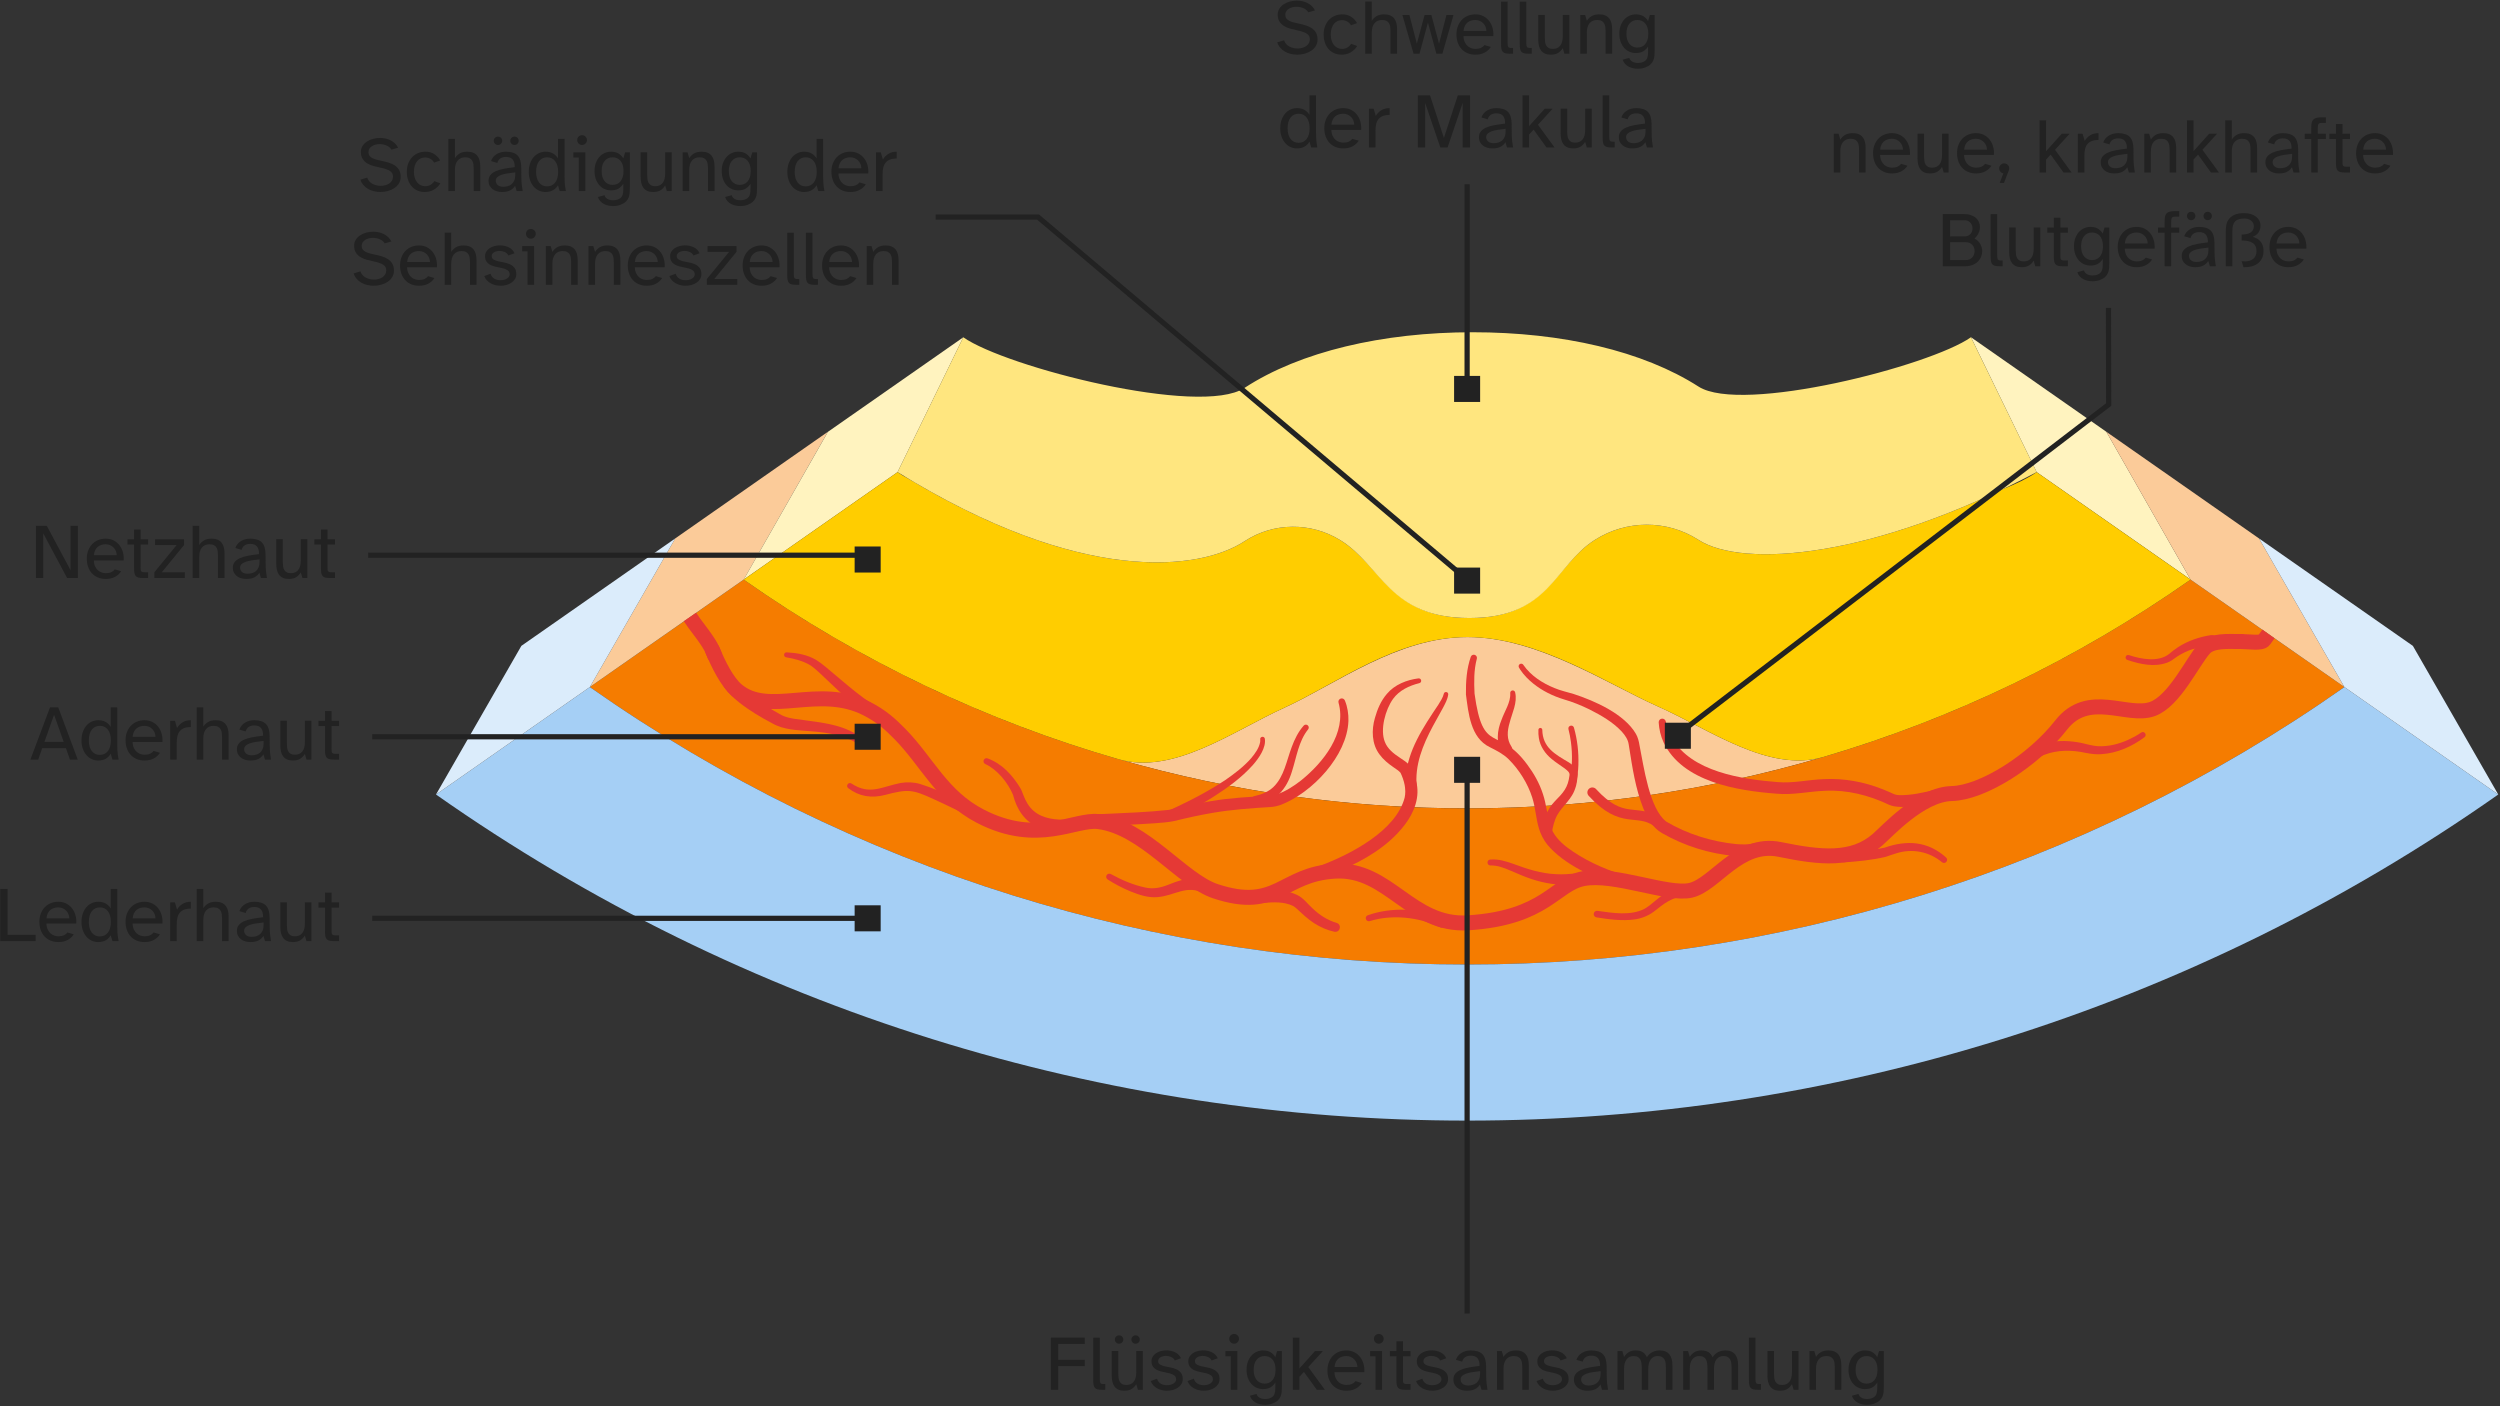 <?xml version="1.0" encoding="UTF-8"?>
<svg xmlns="http://www.w3.org/2000/svg" viewBox="0 0 1920 1080">
  <rect x="0" y="0" width="1920" height="1080" fill="#333333" stroke="none"/>
  <defs>
    <style>.cls-1{fill:#ffe67f;}.cls-2{stroke-linecap:square;}.cls-2,.cls-3{stroke-width:11.51px;}.cls-2,.cls-3,.cls-4{stroke:#e53935;stroke-linejoin:round;}.cls-2,.cls-3,.cls-4,.cls-5{fill:none;}.cls-6{fill:#dbecfb;}.cls-7{fill:#222;}.cls-8{fill:#f57c00;}.cls-9{fill:#a5cff5;}.cls-10{fill:#fbcb99;}.cls-3,.cls-4{stroke-linecap:round;}.cls-11{fill:#e53935;}.cls-12{fill:#fff3bf;}.cls-13{fill:#ffcd00;}.cls-4{stroke-width:7.67px;}.cls-5{stroke:#222;stroke-miterlimit:10;stroke-width:4px;}</style>
  </defs>
  <g id="Vektor">
    <g>
      <g>
        <path class="cls-10" d="M1409.51,578.59c-2.95,.9-5.91,1.79-8.86,2.67,2.96-.87,5.91-1.76,8.86-2.67Z"></path>
        <path class="cls-10" d="M1437.67,569.5c-3,1.02-6,2.02-9,3.01,3.01-.99,6.01-1.99,9-3.01Z"></path>
        <path class="cls-10" d="M1410.16,578.39c2.91-.89,5.81-1.8,8.71-2.72-2.9,.92-5.81,1.83-8.71,2.72Z"></path>
        <path class="cls-10" d="M1428.28,572.64c-2.94,.97-5.88,1.92-8.83,2.85,2.95-.94,5.89-1.89,8.83-2.85Z"></path>
        <path class="cls-10" d="M844.47,578.73h0c4.85,1.49,9.7,2.93,14.57,4.33-4.86-1.4-9.72-2.85-14.57-4.33Z"></path>
        <path class="cls-10" d="M859.19,583.11c176.71,50.89,364.73,50.29,541.18-1.77-42,12.37-87-20.97-127.01-38.76-39.39-17.51-92.76-53.31-146.39-53.31s-100.93,36.19-140.67,54.29c-39.9,18.18-84.97,51.64-127.1,39.54Z"></path>
      </g>
      <path class="cls-8" d="M452.99,527.66c39.39-27.51,78.77-55.02,118.16-82.52,333.35,234.28,777.83,234.28,1111.18,0,39.39,27.51,78.77,55.02,118.16,82.52-404.24,284.11-943.26,284.11-1347.5,0Z"></path>
      <path class="cls-9" d="M334.83,610.18c39.39-27.51,78.77-55.02,118.16-82.52,404.24,284.11,943.26,284.11,1347.5,0,39.39,27.51,78.77,55.02,118.16,82.52-475.14,333.93-1108.68,333.93-1583.82,0Z"></path>
      <path class="cls-12" d="M1513.69,258.99c34.66,24.2,69.31,48.41,103.97,72.61l64.67,113.53c-39.39-27.51-78.77-55.02-118.16-82.52l-50.48-103.62Z"></path>
      <g>
        <path class="cls-10" d="M1617.66,331.6c34.66,24.2,82.61,57.73,117.26,81.93l65.57,114.12c-39.39-27.51-78.77-55.02-118.16-82.52l-64.67-113.53Z"></path>
        <path class="cls-6" d="M1734.93,413.53c34.66,24.2,83.51,58.3,118.17,82.51l65.56,114.14c-39.39-27.51-118.16-82.52-118.16-82.52l-65.57-114.12Z"></path>
      </g>
      <g>
        <path class="cls-10" d="M635.85,331.57c-34.66,24.2-82.61,57.73-117.26,81.93l-65.57,114.12c39.39-27.51,78.77-55.02,118.16-82.52l64.67-113.53Z"></path>
        <path class="cls-6" d="M518.59,413.5c-34.66,24.2-83.51,58.3-118.17,82.51l-65.56,114.14c39.39-27.51,118.16-82.52,118.16-82.52l65.57-114.12Z"></path>
      </g>
      <path class="cls-12" d="M635.84,331.64l-64.69,113.49c39.39-27.51,78.77-55.02,118.16-82.52l50.5-103.58c-34.66,24.2-69.31,48.41-103.97,72.61Z"></path>
      <g>
        <path class="cls-2" d="M547.12,499.17c-2.53-6.12-12.44-18.42-13.95-20.61"></path>
        <path class="cls-3" d="M1721.14,492.7c-10.03-.03-22.62-1.08-28.34,5.46-9.28,10.6-23,40.39-39.79,46.37-19.36,6.9-49.05-14.61-70.13,12.4-21.09,27.01-59.99,51.96-83.98,52.52-23.98,.56-49.69,29.23-57.09,35.56-19,16.26-43.24,13.9-74.94,7.36-31.7-6.54-49.69,27.28-68.66,31.43-17.53,3.84-58.28-13.45-81.94-9.06-21.98,4.08-29.01,30.23-88.76,33.98-44.1,2.77-60.83-41.97-102.09-39.7-41.26,2.27-44.19,31.3-92.01,15.43-25.5-8.46-54.71-49.05-89.81-53.47-17.93-2.26-46.52,18.66-90.58-4.07-29.74-15.34-40.67-41.58-61.87-63.18-7.46-7.6-14.19-13.71-25.46-19.49-37.33-19.13-74.97,6.82-99.85-14.24-7.45-6.3-14.15-19.81-18.71-30.83"></path>
        <path class="cls-2" d="M1738.83,491.56c-2.01,2.81-11.48,1.16-17.7,1.14"></path>
        <path class="cls-11" d="M1635.15,503.16c9.2,3.06,22.24,5.54,30.5-.75,2.16-1.84,4.58-3.79,7.01-5.33,7.56-4.93,16.34-7.89,25.26-9.3,2.96-.47,5.64,2.24,5.4,5.19-.15,2.93-3.13,5.33-5.97,4.42-8.83-1.39-17.78,2.04-25.15,6.76-2.45,1.64-4.89,3.74-7.68,4.73-10.04,3.72-21.01,1.22-30.78-2.05-2.46-.96-1.1-4.61,1.41-3.67h0Z"></path>
        <g>
          <path class="cls-11" d="M1415.8,654.64c10.45-1.15,21.28-1.38,31.51-3.62,17.16-6.04,33.38-5.04,47.29,7.55,2.25,2.08-.67,5.55-3.1,3.66-9.87-8.22-22.9-10.76-35.1-6.9-2.72,.75-5.58,1.92-8.32,2.77-10.51,2.47-21.02,3.43-31.7,4.21-4.99,.16-5.55-7.07-.56-7.65h0Z"></path>
          <path class="cls-11" d="M1208.79,558.83c2.64,9.35,3.72,18.92,3.41,28.58-.11,4.41-.72,8.77-1.58,13.12-.28,1.47-1.7,2.43-3.17,2.15-1.54-.29-2.51-1.84-2.11-3.35,2.25-9.64,2.43-19.73,1.12-29.53-.44-3.31-1.06-6.68-1.89-9.8-.66-2.76,3.35-3.89,4.22-1.17h0Z"></path>
          <path class="cls-11" d="M1184.12,639.13c.63-8.57,3.84-17.43,9.97-23.74,6.7-6.81,10.15-10.46,11.3-20.05,.29-2.35-1.9-3.68-3.89-5.32-3.03-2.23-6.58-4.39-9.79-7.09-4.92-3.93-8.9-9.74-9.88-16.14-.36-2.11-.41-4.22-.33-6.31,.03-.82,.72-1.46,1.54-1.43,.8,.03,1.43,.69,1.44,1.48,.27,13.54,9.68,18.67,20.21,24.89,3.47,2.08,7.66,5.94,6.85,10.85,0,0-.16,1.6-.16,1.6-.11,1.83-.58,3.82-.96,5.63-.42,1.24-.83,2.78-1.38,3.97-3.61,8.61-11.67,13.53-14.67,21.96-.77,1.95-1.39,4.42-1.88,6.44-.24,1.41-.5,2.99-.79,4.4-1.05,4.73-7.94,3.7-7.57-1.14h0Z"></path>
          <path class="cls-11" d="M1154.76,578.12c-6.5-6.85-4.82-17.49-1.63-25.19,2.37-6.73,7.14-13.49,6.73-20.44-.18-1.08,.58-2.12,1.68-2.24,.95-.11,1.82,.49,2.07,1.39,1.95,8.03-2.37,15.96-4.2,23.39-1.94,6.48-2.35,12.78,1.37,18.34,2.6,3.97-2.79,8.2-6.02,4.75h0Z"></path>
          <path class="cls-11" d="M1112.23,533.36c-.52,3.87-2.27,6.82-3.93,10.1-1.62,3.04-3.3,5.97-4.93,8.92-7.94,14.16-15.41,29.37-15.57,45.78-.02,1.52,.05,3.16,.2,4.67,.14,1.68,.41,3.38-.09,5.11-.51,2.14-2.65,3.46-4.79,2.96-4.74-1.17-3.66-9.31-3.61-13.04,1.29-21.32,13.63-39.45,25.07-56.56,1.61-2.63,3.61-5.58,4.25-8.47,.46-2.1,3.61-1.65,3.41,.54h0Z"></path>
          <path class="cls-11" d="M1004.64,560.14c-7.39,9.24-8.83,21.19-12.45,32.41-4.12,13.66-12.45,22.84-26.56,26.33-2.09,.56-4.23-.68-4.78-2.77-.59-2.17,.81-4.4,3-4.84,5.35-1.14,10.33-3.24,14.11-6.84,8.23-7.84,10.1-20.24,14.14-30.85,2.11-5.74,4.91-11.53,9.14-16.31,.81-.92,2.22-1.01,3.14-.19,.89,.79,1,2.14,.26,3.06h0Z"></path>
          <path class="cls-11" d="M971.37,567.16c1.24,7.01-4.69,15.26-9.08,20.28-8.75,9.86-19.74,17.74-30.81,24.77-4.73,3.07-10.7,6.49-15.62,9.26-1.28,.75-3.98,2.22-5.31,2.89,0,0-10.71,5.59-10.71,5.59-4.53,2.2-8-4.29-3.55-6.8,3.95-1.9,12.6-5.82,16.33-7.79,9.6-4.81,19.3-10.22,28.23-16.15,7.11-4.91,14.34-10.38,20.05-16.91,3.08-3.68,6.09-7.8,6.93-12.6,.04-.42,.08-1.22,.05-1.56-.6-2.29,2.79-3.27,3.49-.97h0Z"></path>
          <path class="cls-11" d="M1226.91,699.54c11.74,1.66,25.33,3.93,36.06-1.56,5.6-3.17,9.64-8.15,15.44-11.33,5.96-3.5,12.68-5.07,19.3-6.66,4.98-1.04,6.74,6.15,1.81,7.5-6.28,.33-12.59,1.47-18.08,4.55-4.03,2.09-7.59,5.4-11.39,8.17-4.17,3.09-9.36,5.17-14.43,5.88-9.89,1.38-19.88,0-29.54-1.55-1.38-.24-2.31-1.55-2.07-2.93,.23-1.37,1.54-2.3,2.91-2.08h0Z"></path>
          <path class="cls-4" d="M1222.93,608.59c23.12,25.29,33.97,11.86,49.46,22.57"></path>
          <path class="cls-11" d="M653.92,601.74c14.05,9.27,23.27,2.4,37.8-.42,4.88-.86,10.29-.62,15.05,.81,17.79,5.66,34.17,14.32,50.75,22.6,1.89,.97,2.63,3.28,1.67,5.16-.95,1.85-3.2,2.6-5.07,1.71-12.39-5.9-24.52-12.19-36.98-17.81-16.55-7.64-19.95-7.88-37.59-3.23-10.11,2.6-19.69,1.23-28.1-5.25-2.19-1.67,.13-5.05,2.48-3.56h0Z"></path>
          <path class="cls-11" d="M604.13,501.01c7.8,.39,15.6,1.72,22.5,5.7,5.04,3.14,9.4,7.17,13.92,10.91,7.45,6.32,14.81,12.57,22.57,18.34,2.53,1.86,5.1,3.63,7.63,5.02,1.91,.99,2.64,3.37,1.6,5.26-.97,1.76-3.13,2.45-4.93,1.65-12.34-5.92-21.75-15.94-31.57-25.04-4.11-3.8-8.01-7.85-12.44-11.18-.43-.32-1.36-.92-1.84-1.18-5.17-2.93-11.55-4.66-17.71-5.64-2.41-.32-2.18-3.88,.28-3.85h0Z"></path>
        </g>
        <g>
          <path class="cls-11" d="M1488.19,615.22c-9.83,2.38-28.01,6.97-37.4,2.86-15.37-7.33-32.26-11.67-49.36-10.74-12.18,.42-24.7,3.44-37.09,2.21-30.19-2.32-72.33-9-86.75-39.48-2.2-4.85-3.42-10.07-3.72-15.25-.09-1.52,1.07-2.83,2.59-2.91,1.38-.08,2.59,.87,2.86,2.19,1,4.52,2.58,8.81,4.77,12.72,14.87,25.96,53.52,31.62,80.9,33.81,12.09,1.12,23.83-1.89,36.06-2.26,15.27-.79,30.73,2.12,44.89,7.79,2.98,1.16,5.94,2.49,8.85,3.81,1.13,.45,2.17,.55,3.56,.67,9.15,.31,18.69-1.9,27.57-4.07,5.7-1.31,7.99,6.95,2.26,8.66h0Z"></path>
          <path class="cls-11" d="M1243.32,680.32c-18.64-5.68-42.3-16.42-54.94-31.6-2.94-3.64-5.06-7.9-6.42-12.26-2.48-8.22-2.68-16.15-5.22-23.99-3.42-10.71-9.98-21.26-18.01-29.27-4.18-4.15-9.22-6.67-14.54-9.37-14.92-7.09-16.44-26.34-18.35-40.5-.12-9.83,.49-19.44,3.71-28.89,.46-1.27,1.86-1.93,3.13-1.48,1.25,.45,1.9,1.8,1.51,3.04-2.29,8.48-2.19,17.95-1.73,26.74,6.56,47.96,17.71,23.78,40.38,54.33,5.1,6.78,9.46,14.44,12.14,22.78,2.66,7.74,3.2,16.44,5.5,23.9,2.23,7.21,7.14,12.46,13.07,17.05,12.39,9.34,27.47,16.24,42.26,20.93,5.55,1.77,3.32,10.05-2.49,8.6h0Z"></path>
          <path class="cls-11" d="M1647.02,566.13c-9.62,7.19-20.96,12.29-33.08,13.07-4.07,.37-8.33-.26-12.28-1.03-10.6-2.32-21.64-2.34-31.7,1.55-3.04,1.18-6.1,2.73-8.62,4.77-3.31,5.08-10.88,.49-7.85-4.81,.61-1.05,1.95-1.9,2.85-2.61,6.73-4.62,14.9-6.95,22.92-7.75,8.67-.78,17.2,.49,25.35,2.69,2.16,.56,4.24,.85,6.46,1.06,8.13,.41,16.25-1.64,23.67-5.03,3.32-1.53,6.72-3.37,9.68-5.44,2.3-1.55,4.79,1.74,2.59,3.53h0Z"></path>
          <path class="cls-11" d="M1170,510.73c5.72,8.23,14.54,13.92,23.73,17.65,4.75,2.03,9.88,3.11,14.81,4.6,16.16,5.25,39.07,15.38,47.87,30.69,1.48,2.56,2.26,5.71,2.72,8.67,3.24,16.05,7.59,48.93,20.6,58.68,16.2,9.6,34.91,15.36,53.63,17.24,4.63,.37,9.72,.46,14.05-.64,2.41-.72,4.96,.71,5.6,3.14,.63,2.36-.76,4.78-3.09,5.45-5.85,1.64-11.45,1.58-17.26,1.21-19.7-1.71-38.97-7.69-56.13-17.53-7.4-4.11-11.5-11.85-14.55-19.25-5.95-15.09-8.33-31.08-10.82-46.92,0,0-.31-1.93-.31-1.93-.54-3.86-2.73-7.02-5.38-9.98-6.72-7.21-15.84-12.48-24.71-16.94-6.34-3.11-12.9-5.78-19.67-7.74-8.49-2.56-16.59-6.56-23.53-12.12-3.74-3.02-7.18-6.48-9.88-10.49-.4-.6-.75-1.14-1.15-1.88-.52-.96-.17-2.17,.8-2.69,.96-.52,2.16-.16,2.69,.78h0Z"></path>
          <path class="cls-11" d="M842.17,625.29c1.9-.01,5.25-.16,7.2-.23,15.92-.75,32.06-1.31,47.88-3.03,.79-.1,1.53-.22,2.27-.38,10.04-2.45,20.17-4.66,30.43-6.36,14.37-2.51,30.37-3.35,44.95-4.12,2.1-.05,4.11-.51,6.14-1.21,6.53-2.32,12.5-6.19,18.04-10.48,17.17-13.76,35.38-36.53,28.92-59.8-.41-1.37,.37-2.8,1.73-3.21,1.28-.38,2.63,.28,3.13,1.5,2.04,4.93,2.88,10.38,2.73,15.74-.98,26.74-27.71,54.99-51.71,64.34-2.63,.95-5.56,1.64-8.41,1.76-14.29,.88-30.03,1.98-44.02,4.44-9.95,1.69-19.86,3.88-29.71,6.32-4.84,1.01-9.77,1.25-14.64,1.68-14.97,1-30.09,1.78-45.09,1.99-5.88-.27-5.81-8.88,.18-8.95h0Z"></path>
          <path class="cls-11" d="M1014.54,664.63c22.97-8.69,57.47-26.57,64.21-51.94,1.45-6.42-.32-13.23-3.13-19.16-1.4-1.73-3.39-2.79-5.59-4.41-3.82-2.63-7.65-5.73-10.49-9.63-6.14-8.01-6.28-18.94-3.6-28.1,1.88-6.65,4.55-13.12,9.19-18.49,5.96-7.13,15.32-10.79,24.25-11.9,2.3-.25,2.95,3.04,.71,3.65-7.84,1.96-15.45,5.52-20.21,12.09-5.85,8.12-10.19,23.61-6.27,33.14,1.99,5.16,6.67,8.91,11.39,11.98,2.5,1.73,6.12,3.77,8.12,6.72,2,3.52,3.38,7.23,4.42,11.19,3.38,12.16-1.5,24.43-8.9,33.95-12.39,16.13-30.49,26.65-48.83,34.67-4.13,1.77-8.13,3.33-12.47,4.74-5.63,1.63-8.34-6.44-2.8-8.5h0Z"></path>
          <path class="cls-11" d="M1144.48,660.14c6.23-.58,12.24,1.34,17.9,3.36,10.65,3.97,21.16,7.36,32.44,7.85,5.56,.38,11.15-.13,16.68-.77,5.89-.5,6.9,8.04,1.02,8.9-.11,.01-.24,.02-.35,.03l-4.51,.16c-10.44,.36-21.16-1.15-31.05-4.43-5.67-1.84-11.05-4.25-16.28-6.49-5.04-2.15-10.21-4.24-15.65-4.07-2.88-.02-3.11-4.24-.21-4.55h0Z"></path>
          <path class="cls-11" d="M853.22,671.32c8.2,4.54,17.16,8.37,26.34,10.3,6.02,1.32,11.47,.25,17.22-1.96,6.29-2.44,13.29-5.37,20.55-4.75,2.72,.27,5.78,.84,8.3,1.9,0,0,2.58,1.05,2.58,1.05,5.4,2.38,2.19,10.34-3.36,8.29-13.63-7.05-22.4,1.77-35.99,2.86-7.13,.62-13.97-1.78-20.41-4.32-6.24-2.57-12.09-5.62-17.79-9.26-1.13-.72-1.46-2.21-.74-3.34,.71-1.12,2.19-1.44,3.3-.76h0Z"></path>
          <path class="cls-11" d="M1050.47,702.9c18.78-6.58,39.24-4.95,58.06,.66,5.67,1.74,3.42,10.06-2.37,8.67-4.42-1.96-8.89-3.84-13.6-5.06-8.83-2.3-18.06-3.2-27.16-2.37-4.57,.37-9.1,1.3-13.46,2.62-2.94,.82-4.35-3.43-1.47-4.51h0Z"></path>
          <path class="cls-11" d="M969.25,684.69c8.8-2.71,18.63-1.2,26.9,2.62,4.96,2.33,8.18,7.03,12.03,10.45,5.25,5.03,11.37,8.99,18.36,11.02,4.26,1.36,2.69,7.62-1.73,6.8-5.51-1.19-10.83-3.49-15.55-6.56-4.73-3.04-8.85-6.95-12.55-10.4-1.36-1.18-2.46-2.32-3.92-2.98-6.79-3.19-14.56-2.81-21.87-2.25-5.23,.23-6.58-7.03-1.66-8.71h0Z"></path>
          <path class="cls-11" d="M662.2,573.65c-11.21-8.75-25.58-10.99-39.47-12.05-9.92-.85-20.91-.9-29.91-6.25-8.86-4.65-17.43-9.76-25.3-16.01-4.11-3.35-7.87-6.63-11.08-11.1-3.08-4.54,3.05-9.57,6.9-5.66,3.12,3.36,6.64,6.23,10.27,9.08,8.32,6.5,17.26,12.49,26.59,17.53,2.8,1.45,5.85,2.14,9.13,2.74,13.9,2.25,29.99,2.9,43.4,9.3,4.66,2.15,9.03,4.98,12.87,8.4,1.09,.95,1.21,2.61,.25,3.71-.93,1.07-2.55,1.2-3.63,.32h0Z"></path>
          <path class="cls-11" d="M758.37,582.42c11.05,3.95,19.2,12.89,25.18,22.71,.87,1.4,1.78,3.83,2.39,5.46,1.67,4.49,4.1,8.83,7.61,11.94,7.28,6.49,17.55,7.23,26.99,7.02,2.49-.09,4.58,1.88,4.64,4.37,.06,2.32-1.68,4.27-3.94,4.55-7.8,.95-15.94,.38-23.36-2.79-10.87-4.6-17.06-14.09-19.86-25.16-3.84-9.35-12.11-19.5-21.28-23.73-2.69-1.19-1.21-5.24,1.64-4.38h0Z"></path>
        </g>
      </g>
      <path class="cls-13" d="M1564.17,362.61c-6.37,4.48-15.34,8.89-26.15,13.12-113.1,54.1-201.75,59.3-233.5,38.95-.13-.08-.26-.16-.39-.25-24.17-15.42-55.15-15.19-79.31,.23-31.62,20.17-35.81,59.99-96.34,59.99s-67.17-40.16-99.22-59.86c-22.52-13.85-51.07-13.71-73.22,.73-.12,.08-.24,.15-.36,.23-33.24,21.77-120.87,33.98-257.23-47.62-3.42-1.82-6.5-3.66-9.14-5.51-39.39,27.51-78.77,55.02-118.16,82.52,89.43,62.85,186.86,108.84,288,137.96,42.14,12.14,87.23-21.35,127.14-39.53,39.74-18.11,86.03-54.29,140.67-54.29s107,35.79,146.39,53.31c40.02,17.79,85.03,51.14,127.04,38.75,98.97-29.2,194.29-74.6,281.93-136.19-39.39-27.51-78.77-55.02-118.16-82.52Z"></path>
      <path class="cls-1" d="M1513.68,259.03c-31.49,22.13-176.06,59.12-209.17,37.89-42.69-27.37-104.64-41.75-173.6-41.75s-132.5,14.82-175.23,42.81c-33.9,22.2-183.29-16.05-215.88-38.95l-50.49,103.54c141.59,87.71,232.39,75.43,266.37,53.17,.12-.08,.24-.15,.36-.23,22.14-14.44,50.7-14.57,73.22-.73,32.05,19.7,37.25,59.86,99.22,59.86s64.72-39.81,96.34-59.99c24.17-15.42,55.15-15.64,79.31-.23,.13,.08,.26,.16,.39,.25,34.16,21.9,134.18,14.23,259.65-52.11l-50.49-103.54Z"></path>
    </g>
  </g>
  <g id="Text">
    <g>
      <g>
        <rect class="cls-7" x="656.36" y="419.7" width="20" height="20" transform="translate(1332.72 859.41) rotate(180)"></rect>
        <line class="cls-5" x1="666.3" y1="426.4" x2="282.74" y2="426.4"></line>
      </g>
      <g>
        <path class="cls-7" d="M27.6,443.92v-40.08h8.34l18.24,34.08v-34.08h5.64v40.08h-8.28l-18.3-34.26v34.26h-5.64Z"></path>
        <path class="cls-7" d="M87.36,415.09c1.8,.94,3.29,2.19,4.47,3.75,1.18,1.56,2.04,3.35,2.58,5.37,.54,2.02,.73,4.09,.57,6.21h-22.92c.08,1.88,.43,3.45,1.05,4.71,.62,1.26,1.38,2.26,2.28,3,.9,.74,1.87,1.27,2.91,1.59,1.04,.32,2.02,.48,2.94,.48,1.68,0,3.09-.26,4.23-.78,1.14-.52,2.05-1.24,2.73-2.16l4.86,1.44c-1.08,1.76-2.62,3.19-4.62,4.29s-4.4,1.65-7.2,1.65c-2.32,0-4.39-.4-6.21-1.2-1.82-.8-3.35-1.9-4.59-3.3-1.24-1.4-2.18-3.04-2.82-4.92-.64-1.88-.96-3.92-.96-6.12,0-2.36,.37-4.49,1.11-6.39,.74-1.9,1.76-3.52,3.06-4.86,1.3-1.34,2.83-2.37,4.59-3.09,1.76-.72,3.66-1.08,5.7-1.08,2.36,0,4.44,.47,6.24,1.41Zm1.68,8.22c-.4-1.02-.97-1.92-1.71-2.7-.74-.78-1.63-1.41-2.67-1.89-1.04-.48-2.22-.72-3.54-.72-1.12,0-2.2,.16-3.24,.48-1.04,.32-1.96,.81-2.76,1.47-.8,.66-1.47,1.52-2.01,2.58-.54,1.06-.87,2.35-.99,3.87h17.52c0-1.04-.2-2.07-.6-3.09Z"></path>
        <path class="cls-7" d="M102.96,406.66h5.04v7.5h5.76v4.02h-5.76v17.46c0,.76,.02,1.39,.06,1.89,.04,.5,.17,.89,.39,1.17,.22,.28,.53,.48,.93,.6,.4,.12,.96,.18,1.68,.18h2.7v4.44h-3.78c-1.44,0-2.61-.1-3.51-.3s-1.61-.57-2.13-1.11c-.52-.54-.88-1.29-1.08-2.25-.2-.96-.3-2.22-.3-3.78v-18.3h-5.04v-4.02h5.04v-7.5Z"></path>
        <path class="cls-7" d="M118.56,439.48l17.1-20.88h-16.56v-4.44h22.26v4.44l-17.1,20.88h17.7v4.44h-23.4v-4.44Z"></path>
        <path class="cls-7" d="M153,418.66c.84-1.4,2.02-2.58,3.54-3.54,1.52-.96,3.54-1.44,6.06-1.44,1.8,0,3.33,.28,4.59,.84,1.26,.56,2.28,1.34,3.06,2.34,.78,1,1.34,2.2,1.68,3.6,.34,1.4,.51,2.94,.51,4.62v18.84h-5.04v-17.34c0-1.16-.07-2.25-.21-3.27-.14-1.02-.44-1.93-.9-2.73-.46-.8-1.12-1.43-1.98-1.89-.86-.46-2.01-.69-3.45-.69-2.44,0-4.36,.83-5.76,2.49-1.4,1.66-2.1,4.09-2.1,7.29v16.14h-5.04v-40.08h5.04v14.82Z"></path>
        <path class="cls-7" d="M197.4,419.74c-1.08-1.36-2.82-2.04-5.22-2.04-1.8,0-3.27,.41-4.41,1.23-1.14,.82-1.87,1.95-2.19,3.39l-4.86-1.44c.8-2.28,2.23-4.05,4.29-5.31,2.06-1.26,4.43-1.89,7.11-1.89,4.12,0,7.11,.96,8.97,2.88,1.86,1.92,2.81,4.98,2.85,9.18l.06,6.96c.04,2.52,.15,4.67,.33,6.45,.18,1.78,.41,3.37,.69,4.77h-4.62l-1.2-4.08c-.92,1.52-2.18,2.7-3.78,3.54-1.6,.84-3.72,1.26-6.36,1.26-1.4,0-2.72-.19-3.96-.57-1.24-.38-2.33-.94-3.27-1.68-.94-.74-1.68-1.64-2.22-2.7-.54-1.06-.81-2.27-.81-3.63,0-1.76,.48-3.24,1.44-4.44s2.31-2.19,4.05-2.97c1.74-.78,3.85-1.4,6.33-1.86s5.24-.87,8.28-1.23c.08-2.52-.42-4.46-1.5-5.82Zm-11.49,19.59c1.02,.86,2.43,1.29,4.23,1.29,1.16,0,2.29-.15,3.39-.45,1.1-.3,2.08-.8,2.94-1.5,.86-.7,1.55-1.64,2.07-2.82,.52-1.18,.78-2.65,.78-4.41v-1.86c-2.28,.24-4.34,.51-6.18,.81-1.84,.3-3.41,.69-4.71,1.17-1.3,.48-2.3,1.07-3,1.77s-1.05,1.57-1.05,2.61c0,1.4,.51,2.53,1.53,3.39Z"></path>
        <path class="cls-7" d="M217.2,414.1v17.52c0,1.16,.07,2.26,.21,3.3,.14,1.04,.43,1.95,.87,2.73,.44,.78,1.07,1.4,1.89,1.86,.82,.46,1.91,.69,3.27,.69,2.4,0,4.26-.82,5.58-2.46,1.32-1.64,1.98-4.06,1.98-7.26v-16.38h5.04v29.82h-3.78l-1.26-4.32c-.84,1.44-1.98,2.64-3.42,3.6s-3.4,1.44-5.88,1.44c-1.72,0-3.19-.28-4.41-.84-1.22-.56-2.21-1.35-2.97-2.37-.76-1.02-1.31-2.24-1.65-3.66-.34-1.42-.51-2.97-.51-4.65v-19.02h5.04Z"></path>
        <path class="cls-7" d="M246.48,406.66h5.04v7.5h5.76v4.02h-5.76v17.46c0,.76,.02,1.39,.06,1.89,.04,.5,.17,.89,.39,1.17,.22,.28,.53,.48,.93,.6,.4,.12,.96,.18,1.68,.18h2.7v4.44h-3.78c-1.44,0-2.61-.1-3.51-.3s-1.61-.57-2.13-1.11c-.52-.54-.88-1.29-1.08-2.25-.2-.96-.3-2.22-.3-3.78v-18.3h-5.04v-4.02h5.04v-7.5Z"></path>
      </g>
    </g>
    <g>
      <g>
        <rect class="cls-7" x="656.36" y="555.84" width="20" height="20" transform="translate(1332.72 1131.67) rotate(180)"></rect>
        <line class="cls-5" x1="661.59" y1="565.84" x2="285.88" y2="565.84"></line>
      </g>
      <g>
        <path class="cls-7" d="M38.41,543.22h6.3l15,40.14h-6l-3.06-8.76h-18.24l-3.06,8.76h-6l15.06-40.14Zm-4.26,26.52h14.76l-7.38-20.82-7.38,20.82Z"></path>
        <path class="cls-7" d="M81.28,554.53c1.58,.94,2.83,2.19,3.75,3.75v-15h5.04v28.86c0,1,.04,2.46,.12,4.38s.38,4.2,.9,6.84h-4.74l-1.32-4.5c-.92,1.6-2.17,2.87-3.75,3.81-1.58,.94-3.55,1.41-5.91,1.41-1.68,0-3.3-.35-4.86-1.05-1.56-.7-2.92-1.71-4.08-3.03-1.16-1.32-2.09-2.94-2.79-4.86-.7-1.92-1.05-4.1-1.05-6.54s.35-4.62,1.05-6.54c.7-1.92,1.63-3.54,2.79-4.86,1.16-1.32,2.52-2.33,4.08-3.03,1.56-.7,3.18-1.05,4.86-1.05,2.36,0,4.33,.47,5.91,1.41Zm-10.74,22.32c1.54,1.94,3.59,2.91,6.15,2.91s4.61-.97,6.15-2.91c1.54-1.94,2.31-4.69,2.31-8.25s-.77-6.31-2.31-8.25c-1.54-1.94-3.59-2.91-6.15-2.91s-4.61,.97-6.15,2.91c-1.54,1.94-2.31,4.69-2.31,8.25s.77,6.31,2.31,8.25Z"></path>
        <path class="cls-7" d="M117.13,554.53c1.8,.94,3.29,2.19,4.47,3.75,1.18,1.56,2.04,3.35,2.58,5.37,.54,2.02,.73,4.09,.57,6.21h-22.92c.08,1.88,.43,3.45,1.05,4.71,.62,1.26,1.38,2.26,2.28,3,.9,.74,1.87,1.27,2.91,1.59,1.04,.32,2.02,.48,2.94,.48,1.68,0,3.09-.26,4.23-.78,1.14-.52,2.05-1.24,2.73-2.16l4.86,1.44c-1.08,1.76-2.62,3.19-4.62,4.29s-4.4,1.65-7.2,1.65c-2.32,0-4.39-.4-6.21-1.2-1.82-.8-3.35-1.9-4.59-3.3-1.24-1.4-2.18-3.04-2.82-4.92-.64-1.88-.96-3.92-.96-6.12,0-2.36,.37-4.49,1.11-6.39,.74-1.9,1.76-3.52,3.06-4.86,1.3-1.34,2.83-2.37,4.59-3.09,1.76-.72,3.66-1.08,5.7-1.08,2.36,0,4.44,.47,6.24,1.41Zm1.68,8.22c-.4-1.02-.97-1.92-1.71-2.7-.74-.78-1.63-1.41-2.67-1.89-1.04-.48-2.22-.72-3.54-.72-1.12,0-2.2,.16-3.24,.48-1.04,.32-1.96,.81-2.76,1.47-.8,.66-1.47,1.52-2.01,2.58-.54,1.06-.87,2.35-.99,3.87h17.52c0-1.04-.2-2.07-.6-3.09Z"></path>
        <path class="cls-7" d="M134.35,553.6l1.62,5.52c1.04-1.8,2.44-3.25,4.2-4.35,1.76-1.1,3.9-1.65,6.42-1.65v5.22c-2.04,0-3.75,.27-5.13,.81s-2.5,1.32-3.36,2.34c-.86,1.02-1.47,2.29-1.83,3.81-.36,1.52-.54,3.28-.54,5.28v12.78h-5.04v-29.76h3.66Z"></path>
        <path class="cls-7" d="M156.13,558.1c.84-1.4,2.02-2.58,3.54-3.54,1.52-.96,3.54-1.44,6.06-1.44,1.8,0,3.33,.28,4.59,.84,1.26,.56,2.28,1.34,3.06,2.34,.78,1,1.34,2.2,1.68,3.6,.34,1.4,.51,2.94,.51,4.62v18.84h-5.04v-17.34c0-1.16-.07-2.25-.21-3.27-.14-1.02-.44-1.93-.9-2.73-.46-.8-1.12-1.43-1.98-1.89-.86-.46-2.01-.69-3.45-.69-2.44,0-4.36,.83-5.76,2.49-1.4,1.66-2.1,4.09-2.1,7.29v16.14h-5.04v-40.08h5.04v14.82Z"></path>
        <path class="cls-7" d="M200.53,559.18c-1.08-1.36-2.82-2.04-5.22-2.04-1.8,0-3.27,.41-4.41,1.23-1.14,.82-1.87,1.95-2.19,3.39l-4.86-1.44c.8-2.28,2.23-4.05,4.29-5.31,2.06-1.26,4.43-1.89,7.11-1.89,4.12,0,7.11,.96,8.97,2.88,1.86,1.92,2.81,4.98,2.85,9.18l.06,6.96c.04,2.52,.15,4.67,.33,6.45,.18,1.78,.41,3.37,.69,4.77h-4.62l-1.2-4.08c-.92,1.52-2.18,2.7-3.78,3.54-1.6,.84-3.72,1.26-6.36,1.26-1.4,0-2.72-.19-3.96-.57-1.24-.38-2.33-.94-3.27-1.68-.94-.74-1.68-1.64-2.22-2.7-.54-1.06-.81-2.27-.81-3.63,0-1.76,.48-3.24,1.44-4.44s2.31-2.19,4.05-2.97c1.74-.78,3.85-1.4,6.33-1.86s5.24-.87,8.28-1.23c.08-2.52-.42-4.46-1.5-5.82Zm-11.49,19.59c1.02,.86,2.43,1.29,4.23,1.29,1.16,0,2.29-.15,3.39-.45,1.1-.3,2.08-.8,2.94-1.5,.86-.7,1.55-1.64,2.07-2.82,.52-1.18,.78-2.65,.78-4.41v-1.86c-2.28,.24-4.34,.51-6.18,.81-1.84,.3-3.41,.69-4.71,1.17-1.3,.48-2.3,1.07-3,1.77s-1.05,1.57-1.05,2.61c0,1.4,.51,2.53,1.53,3.39Z"></path>
        <path class="cls-7" d="M220.33,553.54v17.52c0,1.16,.07,2.26,.21,3.3,.14,1.04,.43,1.95,.87,2.73,.44,.78,1.07,1.4,1.89,1.86,.82,.46,1.91,.69,3.27,.69,2.4,0,4.26-.82,5.58-2.46,1.32-1.64,1.98-4.06,1.98-7.26v-16.38h5.04v29.82h-3.78l-1.26-4.32c-.84,1.44-1.98,2.64-3.42,3.6s-3.4,1.44-5.88,1.44c-1.72,0-3.19-.28-4.41-.84-1.22-.56-2.21-1.35-2.97-2.37-.76-1.02-1.31-2.24-1.65-3.66-.34-1.42-.51-2.97-.51-4.65v-19.02h5.04Z"></path>
        <path class="cls-7" d="M249.61,546.1h5.04v7.5h5.76v4.02h-5.76v17.46c0,.76,.02,1.39,.06,1.89,.04,.5,.17,.89,.39,1.17,.22,.28,.53,.48,.93,.6,.4,.12,.96,.18,1.68,.18h2.7v4.44h-3.78c-1.44,0-2.61-.1-3.51-.3s-1.61-.57-2.13-1.11c-.52-.54-.88-1.29-1.08-2.25-.2-.96-.3-2.22-.3-3.78v-18.3h-5.04v-4.02h5.04v-7.5Z"></path>
      </g>
    </g>
    <g>
      <path class="cls-7" d="M807.07,1067.37v-40.08h26.04v4.86h-20.4v12.18h20.4v4.86h-20.4v18.18h-5.64Z"></path>
      <path class="cls-7" d="M839.59,1027.35h5.04v31.74c0,1.52,.16,2.54,.48,3.06,.32,.52,1.18,.78,2.58,.78h1.14v4.44h-2.22c-1.44,0-2.61-.1-3.51-.3s-1.61-.57-2.13-1.11-.88-1.29-1.08-2.25-.3-2.22-.3-3.78v-32.58Z"></path>
      <path class="cls-7" d="M858.85,1037.55v17.52c0,1.16,.07,2.26,.21,3.3,.14,1.04,.43,1.95,.87,2.73,.44,.78,1.07,1.4,1.89,1.86,.82,.46,1.91,.69,3.27,.69,2.4,0,4.26-.82,5.58-2.46,1.32-1.64,1.98-4.06,1.98-7.26v-16.38h5.04v29.82h-3.78l-1.26-4.32c-.84,1.44-1.98,2.64-3.42,3.6-1.44,.96-3.4,1.44-5.88,1.44-1.72,0-3.19-.28-4.41-.84-1.22-.56-2.21-1.35-2.97-2.37-.76-1.02-1.31-2.24-1.65-3.66-.34-1.42-.51-2.97-.51-4.65v-19.02h5.04Zm-1.71-11.07c.62-.62,1.39-.93,2.31-.93s1.69,.31,2.31,.93c.62,.62,.93,1.37,.93,2.25s-.31,1.69-.93,2.31-1.39,.93-2.31,.93-1.69-.31-2.31-.93c-.62-.62-.93-1.39-.93-2.31s.31-1.63,.93-2.25Zm17.28,0c.62,.62,.93,1.37,.93,2.25s-.31,1.69-.93,2.31-1.39,.93-2.31,.93-1.63-.31-2.25-.93c-.62-.62-.93-1.39-.93-2.31s.31-1.63,.93-2.25c.62-.62,1.37-.93,2.25-.93s1.69,.31,2.31,.93Z"></path>
      <path class="cls-7" d="M889.72,1061.13c.5,.64,1.1,1.16,1.8,1.56,.7,.4,1.45,.69,2.25,.87,.8,.18,1.62,.27,2.46,.27,.88,0,1.74-.1,2.58-.3s1.59-.5,2.25-.9c.66-.4,1.19-.87,1.59-1.41s.6-1.15,.6-1.83c0-1.36-.47-2.38-1.41-3.06-.94-.68-2.11-1.21-3.51-1.59-1.4-.38-2.91-.71-4.53-.99-1.62-.28-3.13-.71-4.53-1.29-1.4-.58-2.57-1.42-3.51-2.52-.94-1.1-1.41-2.63-1.41-4.59,0-1.32,.33-2.5,.99-3.54s1.52-1.91,2.58-2.61c1.06-.7,2.28-1.23,3.66-1.59,1.38-.36,2.79-.54,4.23-.54,2.36,0,4.58,.49,6.66,1.47,2.08,.98,3.58,2.51,4.5,4.59l-4.74,1.74c-.52-1.2-1.43-2.09-2.73-2.67-1.3-.58-2.65-.87-4.05-.87-.76,0-1.5,.09-2.22,.27-.72,.18-1.36,.43-1.92,.75s-1.01,.73-1.35,1.23c-.34,.5-.51,1.07-.51,1.71,0,1.2,.47,2.08,1.41,2.64,.94,.56,2.11,1.01,3.51,1.35s2.91,.65,4.53,.93c1.62,.28,3.13,.74,4.53,1.38,1.4,.64,2.57,1.54,3.51,2.7,.94,1.16,1.41,2.8,1.41,4.92,0,1.4-.34,2.65-1.02,3.75-.68,1.1-1.59,2.03-2.73,2.79-1.14,.76-2.43,1.34-3.87,1.74-1.44,.4-2.94,.6-4.5,.6-1.28,0-2.56-.15-3.84-.45-1.28-.3-2.48-.75-3.6-1.35-1.12-.6-2.12-1.37-3-2.31-.88-.94-1.56-2.05-2.04-3.33l4.86-1.8c.24,.88,.61,1.64,1.11,2.28Z"></path>
      <path class="cls-7" d="M917.98,1061.13c.5,.64,1.1,1.16,1.8,1.56,.7,.4,1.45,.69,2.25,.87,.8,.18,1.62,.27,2.46,.27,.88,0,1.74-.1,2.58-.3s1.59-.5,2.25-.9c.66-.4,1.19-.87,1.59-1.41s.6-1.15,.6-1.83c0-1.36-.47-2.38-1.41-3.06-.94-.68-2.11-1.21-3.51-1.59-1.4-.38-2.91-.71-4.53-.99-1.62-.28-3.13-.71-4.53-1.29-1.4-.58-2.57-1.42-3.51-2.52-.94-1.1-1.41-2.63-1.41-4.59,0-1.32,.33-2.5,.99-3.54s1.52-1.91,2.58-2.61c1.06-.7,2.28-1.23,3.66-1.59,1.38-.36,2.79-.54,4.23-.54,2.36,0,4.58,.49,6.66,1.47,2.08,.98,3.58,2.51,4.5,4.59l-4.74,1.74c-.52-1.2-1.43-2.09-2.73-2.67-1.3-.58-2.65-.87-4.05-.87-.76,0-1.5,.09-2.22,.27-.72,.18-1.36,.43-1.92,.75s-1.01,.73-1.35,1.23c-.34,.5-.51,1.07-.51,1.71,0,1.2,.47,2.08,1.41,2.64,.94,.56,2.11,1.01,3.51,1.35s2.91,.65,4.53,.93c1.62,.28,3.13,.74,4.53,1.38,1.4,.64,2.57,1.54,3.51,2.7,.94,1.16,1.41,2.8,1.41,4.92,0,1.4-.34,2.65-1.02,3.75-.68,1.1-1.59,2.03-2.73,2.79-1.14,.76-2.43,1.34-3.87,1.74-1.44,.4-2.94,.6-4.5,.6-1.28,0-2.56-.15-3.84-.45-1.28-.3-2.48-.75-3.6-1.35-1.12-.6-2.12-1.37-3-2.31-.88-.94-1.56-2.05-2.04-3.33l4.86-1.8c.24,.88,.61,1.64,1.11,2.28Z"></path>
      <path class="cls-7" d="M941.11,1037.61h9.18v29.76h-5.04v-25.74h-4.14v-4.02Zm4.02-12.06c.72-.72,1.6-1.08,2.64-1.08s1.93,.36,2.67,1.08c.74,.72,1.11,1.6,1.11,2.64s-.37,1.93-1.11,2.67c-.74,.74-1.63,1.11-2.67,1.11s-1.92-.37-2.64-1.11-1.08-1.63-1.08-2.67,.36-1.92,1.08-2.64Z"></path>
      <path class="cls-7" d="M975.82,1038.54c1.5,.94,2.71,2.19,3.63,3.75l1.38-4.68h3.66v26.94c0,1.48-.05,2.89-.15,4.23-.1,1.34-.39,2.58-.87,3.72s-1.21,2.17-2.19,3.09c-.98,.92-2.33,1.7-4.05,2.34-.84,.32-1.74,.56-2.7,.72-.96,.16-1.96,.24-3,.24-1.2,0-2.41-.13-3.63-.39-1.22-.26-2.35-.67-3.39-1.23-1.04-.56-1.96-1.28-2.76-2.16-.8-.88-1.4-1.94-1.8-3.18l5.04-1.38c.28,.8,.66,1.45,1.14,1.95,.48,.5,1.02,.89,1.62,1.17,.6,.28,1.23,.48,1.89,.6,.66,.12,1.29,.18,1.89,.18,.76,0,1.44-.06,2.04-.18,.6-.12,1.04-.22,1.32-.3,.92-.32,1.67-.7,2.25-1.14,.58-.44,1.04-.99,1.38-1.65,.34-.66,.58-1.44,.72-2.34,.14-.9,.21-1.95,.21-3.15v-3.96c-.92,1.56-2.13,2.8-3.63,3.72-1.5,.92-3.45,1.38-5.85,1.38-1.64,0-3.22-.32-4.74-.96-1.52-.64-2.86-1.59-4.02-2.85-1.16-1.26-2.09-2.81-2.79-4.65s-1.05-3.96-1.05-6.36,.35-4.52,1.05-6.36,1.63-3.39,2.79-4.65c1.16-1.26,2.5-2.22,4.02-2.88,1.52-.66,3.1-.99,4.74-.99,2.4,0,4.35,.47,5.85,1.41Zm-10.65,21.33c1.56,1.84,3.58,2.76,6.06,2.76,1.12,0,2.19-.2,3.21-.6,1.02-.4,1.91-1.03,2.67-1.89,.76-.86,1.37-1.96,1.83-3.3,.46-1.34,.69-2.95,.69-4.83s-.23-3.49-.69-4.83c-.46-1.34-1.07-2.43-1.83-3.27s-1.65-1.46-2.67-1.86c-1.02-.4-2.09-.6-3.21-.6-2.48,0-4.5,.91-6.06,2.73-1.56,1.82-2.34,4.43-2.34,7.83s.78,6.02,2.34,7.86Z"></path>
      <path class="cls-7" d="M992.89,1067.37v-40.08h5.04v23.7l12-13.38h6.06l-11.22,12.3,12.72,17.46h-6.18l-9.9-13.74-3.48,3.78v9.96h-5.04Z"></path>
      <path class="cls-7" d="M1040.17,1038.54c1.8,.94,3.29,2.19,4.47,3.75,1.18,1.56,2.04,3.35,2.58,5.37,.54,2.02,.73,4.09,.57,6.21h-22.92c.08,1.88,.43,3.45,1.05,4.71,.62,1.26,1.38,2.26,2.28,3,.9,.74,1.87,1.27,2.91,1.59,1.04,.32,2.02,.48,2.94,.48,1.68,0,3.09-.26,4.23-.78,1.14-.52,2.05-1.24,2.73-2.16l4.86,1.44c-1.08,1.76-2.62,3.19-4.62,4.29s-4.4,1.65-7.2,1.65c-2.32,0-4.39-.4-6.21-1.2-1.82-.8-3.35-1.9-4.59-3.3-1.24-1.4-2.18-3.04-2.82-4.92-.64-1.88-.96-3.92-.96-6.12,0-2.36,.37-4.49,1.11-6.39,.74-1.9,1.76-3.52,3.06-4.86,1.3-1.34,2.83-2.37,4.59-3.09,1.76-.72,3.66-1.08,5.7-1.08,2.36,0,4.44,.47,6.24,1.41Zm1.68,8.22c-.4-1.02-.97-1.92-1.71-2.7-.74-.78-1.63-1.41-2.67-1.89-1.04-.48-2.22-.72-3.54-.72-1.12,0-2.2,.16-3.24,.48-1.04,.32-1.96,.81-2.76,1.47s-1.47,1.52-2.01,2.58-.87,2.35-.99,3.87h17.52c0-1.04-.2-2.07-.6-3.09Z"></path>
      <path class="cls-7" d="M1052.23,1037.61h9.18v29.76h-5.04v-25.74h-4.14v-4.02Zm4.02-12.06c.72-.72,1.6-1.08,2.64-1.08s1.93,.36,2.67,1.08c.74,.72,1.11,1.6,1.11,2.64s-.37,1.93-1.11,2.67-1.63,1.11-2.67,1.11-1.92-.37-2.64-1.11c-.72-.74-1.08-1.63-1.08-2.67s.36-1.92,1.08-2.64Z"></path>
      <path class="cls-7" d="M1072.45,1030.11h5.04v7.5h5.76v4.02h-5.76v17.46c0,.76,.02,1.39,.06,1.89,.04,.5,.17,.89,.39,1.17,.22,.28,.53,.48,.93,.6,.4,.12,.96,.18,1.68,.18h2.7v4.44h-3.78c-1.44,0-2.61-.1-3.51-.3s-1.61-.57-2.13-1.11-.88-1.29-1.08-2.25-.3-2.22-.3-3.78v-18.3h-5.04v-4.02h5.04v-7.5Z"></path>
      <path class="cls-7" d="M1093.48,1061.13c.5,.64,1.1,1.16,1.8,1.56,.7,.4,1.45,.69,2.25,.87,.8,.18,1.62,.27,2.46,.27s1.74-.1,2.58-.3,1.59-.5,2.25-.9c.66-.4,1.19-.87,1.59-1.41,.4-.54,.6-1.15,.6-1.83,0-1.36-.47-2.38-1.41-3.06-.94-.68-2.11-1.21-3.51-1.59-1.4-.38-2.91-.71-4.53-.99-1.62-.28-3.13-.71-4.53-1.29-1.4-.58-2.57-1.42-3.51-2.52-.94-1.1-1.41-2.63-1.41-4.59,0-1.32,.33-2.5,.99-3.54s1.52-1.91,2.58-2.61c1.06-.7,2.28-1.23,3.66-1.59,1.38-.36,2.79-.54,4.23-.54,2.36,0,4.58,.49,6.66,1.47,2.08,.98,3.58,2.51,4.5,4.59l-4.74,1.74c-.52-1.2-1.43-2.09-2.73-2.67-1.3-.58-2.65-.87-4.05-.87-.76,0-1.5,.09-2.22,.27-.72,.18-1.36,.43-1.92,.75-.56,.32-1.01,.73-1.35,1.23-.34,.5-.51,1.07-.51,1.71,0,1.2,.47,2.08,1.41,2.64,.94,.56,2.11,1.01,3.51,1.35,1.4,.34,2.91,.65,4.53,.93,1.62,.28,3.13,.74,4.53,1.38,1.4,.64,2.57,1.54,3.51,2.7,.94,1.16,1.41,2.8,1.41,4.92,0,1.4-.34,2.65-1.02,3.75-.68,1.1-1.59,2.03-2.73,2.79-1.14,.76-2.43,1.34-3.87,1.74s-2.94,.6-4.5,.6c-1.28,0-2.56-.15-3.84-.45-1.28-.3-2.48-.75-3.6-1.35-1.12-.6-2.12-1.37-3-2.31-.88-.94-1.56-2.05-2.04-3.33l4.86-1.8c.24,.88,.61,1.64,1.11,2.28Z"></path>
      <path class="cls-7" d="M1134.79,1043.19c-1.08-1.36-2.82-2.04-5.22-2.04-1.8,0-3.27,.41-4.41,1.23-1.14,.82-1.87,1.95-2.19,3.39l-4.86-1.44c.8-2.28,2.23-4.05,4.29-5.31,2.06-1.26,4.43-1.89,7.11-1.89,4.12,0,7.11,.96,8.97,2.88,1.86,1.92,2.81,4.98,2.85,9.18l.06,6.96c.04,2.52,.15,4.67,.33,6.45,.18,1.78,.41,3.37,.69,4.77h-4.62l-1.2-4.08c-.92,1.52-2.18,2.7-3.78,3.54-1.6,.84-3.72,1.26-6.36,1.26-1.4,0-2.72-.19-3.96-.57-1.24-.38-2.33-.94-3.27-1.68-.94-.74-1.68-1.64-2.22-2.7-.54-1.06-.81-2.27-.81-3.63,0-1.76,.48-3.24,1.44-4.44,.96-1.2,2.31-2.19,4.05-2.97,1.74-.78,3.85-1.4,6.33-1.86s5.24-.87,8.28-1.23c.08-2.52-.42-4.46-1.5-5.82Zm-11.49,19.59c1.02,.86,2.43,1.29,4.23,1.29,1.16,0,2.29-.15,3.39-.45,1.1-.3,2.08-.8,2.94-1.5,.86-.7,1.55-1.64,2.07-2.82,.52-1.18,.78-2.65,.78-4.41v-1.86c-2.28,.24-4.34,.51-6.18,.81s-3.41,.69-4.71,1.17c-1.3,.48-2.3,1.07-3,1.77-.7,.7-1.05,1.57-1.05,2.61,0,1.4,.51,2.53,1.53,3.39Z"></path>
      <path class="cls-7" d="M1154.7,1042.11c.84-1.4,2.02-2.58,3.54-3.54,1.52-.96,3.54-1.44,6.06-1.44,1.8,0,3.33,.28,4.59,.84,1.26,.56,2.28,1.34,3.06,2.34s1.34,2.2,1.68,3.6c.34,1.4,.51,2.94,.51,4.62v18.84h-5.04v-17.34c0-1.16-.07-2.25-.21-3.27-.14-1.02-.44-1.93-.9-2.73-.46-.8-1.12-1.43-1.98-1.89-.86-.46-2.01-.69-3.45-.69-2.44,0-4.36,.83-5.76,2.49s-2.1,4.09-2.1,7.29v16.14h-5.04v-29.76h3.72l1.32,4.5Z"></path>
      <path class="cls-7" d="M1186.05,1061.13c.5,.64,1.1,1.16,1.8,1.56,.7,.4,1.45,.69,2.25,.87,.8,.18,1.62,.27,2.46,.27s1.74-.1,2.58-.3,1.59-.5,2.25-.9c.66-.4,1.19-.87,1.59-1.41,.4-.54,.6-1.15,.6-1.83,0-1.36-.47-2.38-1.41-3.06-.94-.68-2.11-1.21-3.51-1.59-1.4-.38-2.91-.71-4.53-.99-1.62-.28-3.13-.71-4.53-1.29-1.4-.58-2.57-1.42-3.51-2.52-.94-1.1-1.41-2.63-1.41-4.59,0-1.32,.33-2.5,.99-3.54s1.52-1.91,2.58-2.61c1.06-.7,2.28-1.23,3.66-1.59,1.38-.36,2.79-.54,4.23-.54,2.36,0,4.58,.49,6.66,1.47,2.08,.98,3.58,2.51,4.5,4.59l-4.74,1.74c-.52-1.2-1.43-2.09-2.73-2.67-1.3-.58-2.65-.87-4.05-.87-.76,0-1.5,.09-2.22,.27-.72,.18-1.36,.43-1.92,.75-.56,.32-1.01,.73-1.35,1.23-.34,.5-.51,1.07-.51,1.71,0,1.2,.47,2.08,1.41,2.64,.94,.56,2.11,1.01,3.51,1.35,1.4,.34,2.91,.65,4.53,.93,1.62,.28,3.13,.74,4.53,1.38,1.4,.64,2.57,1.54,3.51,2.7,.94,1.16,1.41,2.8,1.41,4.92,0,1.4-.34,2.65-1.02,3.75-.68,1.1-1.59,2.03-2.73,2.79-1.14,.76-2.43,1.34-3.87,1.74s-2.94,.6-4.5,.6c-1.28,0-2.56-.15-3.84-.45-1.28-.3-2.48-.75-3.6-1.35-1.12-.6-2.12-1.37-3-2.31-.88-.94-1.56-2.05-2.04-3.33l4.86-1.8c.24,.88,.61,1.64,1.11,2.28Z"></path>
      <path class="cls-7" d="M1227.36,1043.19c-1.08-1.36-2.82-2.04-5.22-2.04-1.8,0-3.27,.41-4.41,1.23-1.14,.82-1.87,1.95-2.19,3.39l-4.86-1.44c.8-2.28,2.23-4.05,4.29-5.31,2.06-1.26,4.43-1.89,7.11-1.89,4.12,0,7.11,.96,8.97,2.88,1.86,1.92,2.81,4.98,2.85,9.18l.06,6.96c.04,2.52,.15,4.67,.33,6.45,.18,1.78,.41,3.37,.69,4.77h-4.62l-1.2-4.08c-.92,1.52-2.18,2.7-3.78,3.54-1.6,.84-3.72,1.26-6.36,1.26-1.4,0-2.72-.19-3.96-.57-1.24-.38-2.33-.94-3.27-1.68-.94-.74-1.68-1.64-2.22-2.7-.54-1.06-.81-2.27-.81-3.63,0-1.76,.48-3.24,1.44-4.44,.96-1.2,2.31-2.19,4.05-2.97,1.74-.78,3.85-1.4,6.33-1.86s5.24-.87,8.28-1.23c.08-2.52-.42-4.46-1.5-5.82Zm-11.49,19.59c1.02,.86,2.43,1.29,4.23,1.29,1.16,0,2.29-.15,3.39-.45,1.1-.3,2.08-.8,2.94-1.5,.86-.7,1.55-1.64,2.07-2.82,.52-1.18,.78-2.65,.78-4.41v-1.86c-2.28,.24-4.34,.51-6.18,.81s-3.41,.69-4.71,1.17c-1.3,.48-2.3,1.07-3,1.77-.7,.7-1.05,1.57-1.05,2.61,0,1.4,.51,2.53,1.53,3.39Z"></path>
      <path class="cls-7" d="M1245.96,1037.61l1.32,4.5c.84-1.4,1.98-2.58,3.42-3.54s3.28-1.44,5.52-1.44,4.11,.46,5.49,1.38c1.38,.92,2.41,2.2,3.09,3.84,1.2-1.84,2.65-3.17,4.35-3.99,1.7-.82,3.59-1.23,5.67-1.23,1.72,0,3.19,.28,4.41,.84,1.22,.56,2.21,1.34,2.97,2.34s1.32,2.2,1.68,3.6c.36,1.4,.54,2.94,.54,4.62v18.84h-5.04v-17.34c0-1.16-.07-2.25-.21-3.27-.14-1.02-.44-1.93-.9-2.73-.46-.8-1.1-1.43-1.92-1.89-.82-.46-1.93-.69-3.33-.69-2.16,0-3.89,.83-5.19,2.49-1.3,1.66-1.95,4.09-1.95,7.29v16.14h-5.04v-17.34c0-1.16-.08-2.25-.24-3.27-.16-1.02-.46-1.93-.9-2.73-.44-.8-1.08-1.43-1.92-1.89-.84-.46-1.94-.69-3.3-.69-2.16,0-3.9,.83-5.22,2.49s-1.98,4.09-1.98,7.29v16.14h-5.04v-29.76h3.72Z"></path>
      <path class="cls-7" d="M1296.42,1037.61l1.32,4.5c.84-1.4,1.98-2.58,3.42-3.54s3.28-1.44,5.52-1.44,4.11,.46,5.49,1.38c1.38,.92,2.41,2.2,3.09,3.84,1.2-1.84,2.65-3.17,4.35-3.99,1.7-.82,3.59-1.23,5.67-1.23,1.72,0,3.19,.28,4.41,.84,1.22,.56,2.21,1.34,2.97,2.34s1.32,2.2,1.68,3.6c.36,1.4,.54,2.94,.54,4.62v18.84h-5.04v-17.34c0-1.16-.07-2.25-.21-3.27-.14-1.02-.44-1.93-.9-2.73-.46-.8-1.1-1.43-1.92-1.89-.82-.46-1.93-.69-3.33-.69-2.16,0-3.89,.83-5.19,2.49-1.3,1.66-1.95,4.09-1.95,7.29v16.14h-5.04v-17.34c0-1.16-.08-2.25-.24-3.27-.16-1.02-.46-1.93-.9-2.73-.44-.8-1.08-1.43-1.92-1.89-.84-.46-1.94-.69-3.3-.69-2.16,0-3.9,.83-5.22,2.49s-1.98,4.09-1.98,7.29v16.14h-5.04v-29.76h3.72Z"></path>
      <path class="cls-7" d="M1343.16,1027.35h5.04v31.74c0,1.52,.16,2.54,.48,3.06,.32,.52,1.18,.78,2.58,.78h1.14v4.44h-2.22c-1.44,0-2.61-.1-3.51-.3s-1.61-.57-2.13-1.11-.88-1.29-1.08-2.25-.3-2.22-.3-3.78v-32.58Z"></path>
      <path class="cls-7" d="M1362.42,1037.55v17.52c0,1.16,.07,2.26,.21,3.3,.14,1.04,.43,1.95,.87,2.73,.44,.78,1.07,1.4,1.89,1.86,.82,.46,1.91,.69,3.27,.69,2.4,0,4.26-.82,5.58-2.46,1.32-1.64,1.98-4.06,1.98-7.26v-16.38h5.04v29.82h-3.78l-1.26-4.32c-.84,1.44-1.98,2.64-3.42,3.6-1.44,.96-3.4,1.44-5.88,1.44-1.72,0-3.19-.28-4.41-.84-1.22-.56-2.21-1.35-2.97-2.37-.76-1.02-1.31-2.24-1.65-3.66-.34-1.42-.51-2.97-.51-4.65v-19.02h5.04Z"></path>
      <path class="cls-7" d="M1394.7,1042.11c.84-1.4,2.02-2.58,3.54-3.54,1.52-.96,3.54-1.44,6.06-1.44,1.8,0,3.33,.28,4.59,.84,1.26,.56,2.28,1.34,3.06,2.34s1.34,2.2,1.68,3.6c.34,1.4,.51,2.94,.51,4.62v18.84h-5.04v-17.34c0-1.16-.07-2.25-.21-3.27-.14-1.02-.44-1.93-.9-2.73-.46-.8-1.12-1.43-1.98-1.89-.86-.46-2.01-.69-3.45-.69-2.44,0-4.36,.83-5.76,2.49s-2.1,4.09-2.1,7.29v16.14h-5.04v-29.76h3.72l1.32,4.5Z"></path>
      <path class="cls-7" d="M1438.11,1038.54c1.5,.94,2.71,2.19,3.63,3.75l1.38-4.68h3.66v26.94c0,1.48-.05,2.89-.15,4.23-.1,1.34-.39,2.58-.87,3.72s-1.21,2.17-2.19,3.09c-.98,.92-2.33,1.7-4.05,2.34-.84,.32-1.74,.56-2.7,.72-.96,.16-1.96,.24-3,.24-1.2,0-2.41-.13-3.63-.39-1.22-.26-2.35-.67-3.39-1.23-1.04-.56-1.96-1.28-2.76-2.16-.8-.88-1.4-1.94-1.8-3.18l5.04-1.38c.28,.8,.66,1.45,1.14,1.95,.48,.5,1.02,.89,1.62,1.17,.6,.28,1.23,.48,1.89,.6,.66,.12,1.29,.18,1.89,.18,.76,0,1.44-.06,2.04-.18,.6-.12,1.04-.22,1.32-.3,.92-.32,1.67-.7,2.25-1.14,.58-.44,1.04-.99,1.38-1.65,.34-.66,.58-1.44,.72-2.34,.14-.9,.21-1.95,.21-3.15v-3.96c-.92,1.56-2.13,2.8-3.63,3.72-1.5,.92-3.45,1.38-5.85,1.38-1.64,0-3.22-.32-4.74-.96-1.52-.64-2.86-1.59-4.02-2.85-1.16-1.26-2.09-2.81-2.79-4.65s-1.05-3.96-1.05-6.36,.35-4.52,1.05-6.36,1.63-3.39,2.79-4.65c1.16-1.26,2.5-2.22,4.02-2.88,1.52-.66,3.1-.99,4.74-.99,2.4,0,4.35,.47,5.85,1.41Zm-10.65,21.33c1.56,1.84,3.58,2.76,6.06,2.76,1.12,0,2.19-.2,3.21-.6,1.02-.4,1.91-1.03,2.67-1.89,.76-.86,1.37-1.96,1.83-3.3,.46-1.34,.69-2.95,.69-4.83s-.23-3.49-.69-4.83c-.46-1.34-1.07-2.43-1.83-3.27s-1.65-1.46-2.67-1.86c-1.02-.4-2.09-.6-3.21-.6-2.48,0-4.5,.91-6.06,2.73-1.56,1.82-2.34,4.43-2.34,7.83s.78,6.02,2.34,7.86Z"></path>
    </g>
    <g>
      <path class="cls-7" d="M283.6,139.24c.7,.8,1.52,1.45,2.46,1.95,.94,.5,1.96,.88,3.06,1.14,1.1,.26,2.19,.39,3.27,.39,1.2,0,2.37-.15,3.51-.45,1.14-.3,2.14-.74,3-1.32,.86-.58,1.56-1.32,2.1-2.22,.54-.9,.81-1.95,.81-3.15,0-.92-.18-1.72-.54-2.4-.36-.68-.94-1.29-1.74-1.83s-1.85-1.03-3.15-1.47c-1.3-.44-2.91-.86-4.83-1.26-1.56-.32-3.18-.71-4.86-1.17-1.68-.46-3.23-1.12-4.65-1.98-1.42-.86-2.59-1.99-3.51-3.39-.92-1.4-1.38-3.2-1.38-5.4,0-1.68,.42-3.19,1.26-4.53,.84-1.34,1.95-2.47,3.33-3.39,1.38-.92,2.95-1.62,4.71-2.1,1.76-.48,3.56-.72,5.4-.72,1.4,0,2.8,.15,4.2,.45,1.4,.3,2.71,.76,3.93,1.38,1.22,.62,2.33,1.4,3.33,2.34,1,.94,1.82,2.05,2.46,3.33l-5.16,1.5c-.8-1.4-2.04-2.46-3.72-3.18-1.68-.72-3.44-1.08-5.28-1.08-1.08,0-2.14,.13-3.18,.39-1.04,.26-1.97,.65-2.79,1.17-.82,.52-1.47,1.17-1.95,1.95-.48,.78-.72,1.69-.72,2.73,0,1.12,.28,2.04,.84,2.76,.56,.72,1.32,1.32,2.28,1.8,.96,.48,2.06,.88,3.3,1.2,1.24,.32,2.54,.62,3.9,.9,1.76,.36,3.5,.8,5.22,1.32,1.72,.52,3.26,1.22,4.62,2.1,1.36,.88,2.47,2.03,3.33,3.45,.86,1.42,1.29,3.21,1.29,5.37,0,1.84-.44,3.49-1.32,4.95-.88,1.46-2.05,2.68-3.51,3.66-1.46,.98-3.13,1.73-5.01,2.25-1.88,.52-3.8,.78-5.76,.78-1.64,0-3.27-.19-4.89-.57-1.62-.38-3.12-.96-4.5-1.74s-2.59-1.77-3.63-2.97c-1.04-1.2-1.82-2.6-2.34-4.2l5.22-1.56c.36,1.08,.89,2.02,1.59,2.82Z"></path>
      <path class="cls-7" d="M333.73,118.48c1.92,1.32,3.36,2.9,4.32,4.74l-4.62,1.68c-.68-1.2-1.63-2.16-2.85-2.88-1.22-.72-2.59-1.08-4.11-1.08-1.12,0-2.2,.22-3.24,.66-1.04,.44-1.95,1.11-2.73,2.01-.78,.9-1.41,2.04-1.89,3.42-.48,1.38-.72,3.01-.72,4.89s.24,3.51,.72,4.89c.48,1.38,1.12,2.53,1.92,3.45,.8,.92,1.71,1.61,2.73,2.07,1.02,.46,2.09,.69,3.21,.69,1.64,0,3.06-.37,4.26-1.11,1.2-.74,2.14-1.67,2.82-2.79l4.62,1.68c-1.12,1.92-2.72,3.51-4.8,4.77s-4.44,1.89-7.08,1.89c-2.12,0-4.04-.38-5.76-1.14s-3.18-1.83-4.38-3.21-2.12-3.02-2.76-4.92c-.64-1.9-.96-3.97-.96-6.21s.34-4.3,1.02-6.18c.68-1.88,1.64-3.51,2.88-4.89,1.24-1.38,2.75-2.46,4.53-3.24,1.78-.78,3.77-1.17,5.97-1.17,2.68,0,4.98,.66,6.9,1.98Z"></path>
      <path class="cls-7" d="M349.39,121.48c.84-1.4,2.02-2.58,3.54-3.54,1.52-.96,3.54-1.44,6.06-1.44,1.8,0,3.33,.28,4.59,.84,1.26,.56,2.28,1.34,3.06,2.34,.78,1,1.34,2.2,1.68,3.6,.34,1.4,.51,2.94,.51,4.62v18.84h-5.04v-17.34c0-1.16-.07-2.25-.21-3.27-.14-1.02-.44-1.93-.9-2.73-.46-.8-1.12-1.43-1.98-1.89-.86-.46-2.01-.69-3.45-.69-2.44,0-4.36,.83-5.76,2.49-1.4,1.66-2.1,4.09-2.1,7.29v16.14h-5.04v-40.08h5.04v14.82Z"></path>
      <path class="cls-7" d="M393.79,122.56c-1.08-1.36-2.82-2.04-5.22-2.04-1.8,0-3.27,.41-4.41,1.23-1.14,.82-1.87,1.95-2.19,3.39l-4.86-1.44c.8-2.28,2.23-4.05,4.29-5.31,2.06-1.26,4.43-1.89,7.11-1.89,4.12,0,7.11,.96,8.97,2.88,1.86,1.92,2.81,4.98,2.85,9.18l.06,6.96c.04,2.52,.15,4.67,.33,6.45,.18,1.78,.41,3.37,.69,4.77h-4.62l-1.2-4.08c-.92,1.52-2.18,2.7-3.78,3.54-1.6,.84-3.72,1.26-6.36,1.26-1.4,0-2.72-.19-3.96-.57-1.24-.38-2.33-.94-3.27-1.68-.94-.74-1.68-1.64-2.22-2.7-.54-1.06-.81-2.27-.81-3.63,0-1.76,.48-3.24,1.44-4.44s2.31-2.19,4.05-2.97c1.74-.78,3.85-1.4,6.33-1.86s5.24-.87,8.28-1.23c.08-2.52-.42-4.46-1.5-5.82Zm-13.65-16.71c.62-.62,1.39-.93,2.31-.93s1.69,.31,2.31,.93,.93,1.37,.93,2.25-.31,1.69-.93,2.31c-.62,.62-1.39,.93-2.31,.93s-1.69-.31-2.31-.93c-.62-.62-.93-1.39-.93-2.31s.31-1.63,.93-2.25Zm2.16,36.3c1.02,.86,2.43,1.29,4.23,1.29,1.16,0,2.29-.15,3.39-.45,1.1-.3,2.08-.8,2.94-1.5,.86-.7,1.55-1.64,2.07-2.82,.52-1.18,.78-2.65,.78-4.41v-1.86c-2.28,.24-4.34,.51-6.18,.81-1.84,.3-3.41,.69-4.71,1.17-1.3,.48-2.3,1.07-3,1.77s-1.05,1.57-1.05,2.61c0,1.4,.51,2.53,1.53,3.39Zm15.12-36.3c.62,.62,.93,1.37,.93,2.25s-.31,1.69-.93,2.31c-.62,.62-1.39,.93-2.31,.93s-1.63-.31-2.25-.93c-.62-.62-.93-1.39-.93-2.31s.31-1.63,.93-2.25c.62-.62,1.37-.93,2.25-.93s1.69,.31,2.31,.93Z"></path>
      <path class="cls-7" d="M424.78,117.91c1.58,.94,2.83,2.19,3.75,3.75v-15h5.04v28.86c0,1,.04,2.46,.12,4.38s.38,4.2,.9,6.84h-4.74l-1.32-4.5c-.92,1.6-2.17,2.87-3.75,3.81-1.58,.94-3.55,1.41-5.91,1.41-1.68,0-3.3-.35-4.86-1.05-1.56-.7-2.92-1.71-4.08-3.03-1.16-1.32-2.09-2.94-2.79-4.86-.7-1.92-1.05-4.1-1.05-6.54s.35-4.62,1.05-6.54c.7-1.92,1.63-3.54,2.79-4.86,1.16-1.32,2.52-2.33,4.08-3.03,1.56-.7,3.18-1.05,4.86-1.05,2.36,0,4.33,.47,5.91,1.41Zm-10.74,22.32c1.54,1.94,3.59,2.91,6.15,2.91s4.61-.97,6.15-2.91c1.54-1.94,2.31-4.69,2.31-8.25s-.77-6.31-2.31-8.25c-1.54-1.94-3.59-2.91-6.15-2.91s-4.61,.97-6.15,2.91c-1.54,1.94-2.31,4.69-2.31,8.25s.77,6.31,2.31,8.25Z"></path>
      <path class="cls-7" d="M440.35,116.98h9.18v29.76h-5.04v-25.74h-4.14v-4.02Zm4.02-12.06c.72-.72,1.6-1.08,2.64-1.08s1.93,.36,2.67,1.08c.74,.72,1.11,1.6,1.11,2.64s-.37,1.93-1.11,2.67c-.74,.74-1.63,1.11-2.67,1.11s-1.92-.37-2.64-1.11c-.72-.74-1.08-1.63-1.08-2.67s.36-1.92,1.08-2.64Z"></path>
      <path class="cls-7" d="M475.06,117.91c1.5,.94,2.71,2.19,3.63,3.75l1.38-4.68h3.66v26.94c0,1.48-.05,2.89-.15,4.23-.1,1.34-.39,2.58-.87,3.72-.48,1.14-1.21,2.17-2.19,3.09-.98,.92-2.33,1.7-4.05,2.34-.84,.32-1.74,.56-2.7,.72-.96,.16-1.96,.24-3,.24-1.2,0-2.41-.13-3.63-.39-1.22-.26-2.35-.67-3.39-1.23-1.04-.56-1.96-1.28-2.76-2.16-.8-.88-1.4-1.94-1.8-3.18l5.04-1.38c.28,.8,.66,1.45,1.14,1.95,.48,.5,1.02,.89,1.62,1.17,.6,.28,1.23,.48,1.89,.6,.66,.12,1.29,.18,1.89,.18,.76,0,1.44-.06,2.04-.18,.6-.12,1.04-.22,1.32-.3,.92-.32,1.67-.7,2.25-1.14,.58-.44,1.04-.99,1.38-1.65,.34-.66,.58-1.44,.72-2.34,.14-.9,.21-1.95,.21-3.15v-3.96c-.92,1.56-2.13,2.8-3.63,3.72-1.5,.92-3.45,1.38-5.85,1.38-1.64,0-3.22-.32-4.74-.96-1.52-.64-2.86-1.59-4.02-2.85-1.16-1.26-2.09-2.81-2.79-4.65-.7-1.84-1.05-3.96-1.05-6.36s.35-4.52,1.05-6.36c.7-1.84,1.63-3.39,2.79-4.65,1.16-1.26,2.5-2.22,4.02-2.88s3.1-.99,4.74-.99c2.4,0,4.35,.47,5.85,1.41Zm-10.65,21.33c1.56,1.84,3.58,2.76,6.06,2.76,1.12,0,2.19-.2,3.21-.6,1.02-.4,1.91-1.03,2.67-1.89,.76-.86,1.37-1.96,1.83-3.3,.46-1.34,.69-2.95,.69-4.83s-.23-3.49-.69-4.83c-.46-1.34-1.07-2.43-1.83-3.27s-1.65-1.46-2.67-1.86c-1.02-.4-2.09-.6-3.21-.6-2.48,0-4.5,.91-6.06,2.73-1.56,1.82-2.34,4.43-2.34,7.83s.78,6.02,2.34,7.86Z"></path>
      <path class="cls-7" d="M497.05,116.92v17.52c0,1.16,.07,2.26,.21,3.3,.14,1.04,.43,1.95,.87,2.73,.44,.78,1.07,1.4,1.89,1.86,.82,.46,1.91,.69,3.27,.69,2.4,0,4.26-.82,5.58-2.46,1.32-1.64,1.98-4.06,1.98-7.26v-16.38h5.04v29.82h-3.78l-1.26-4.32c-.84,1.44-1.98,2.64-3.42,3.6s-3.4,1.44-5.88,1.44c-1.72,0-3.19-.28-4.41-.84-1.22-.56-2.21-1.35-2.97-2.37-.76-1.02-1.31-2.24-1.65-3.66-.34-1.42-.51-2.97-.51-4.65v-19.02h5.04Z"></path>
      <path class="cls-7" d="M529.33,121.48c.84-1.4,2.02-2.58,3.54-3.54,1.52-.96,3.54-1.44,6.06-1.44,1.8,0,3.33,.28,4.59,.84,1.26,.56,2.28,1.34,3.06,2.34,.78,1,1.34,2.2,1.68,3.6,.34,1.4,.51,2.94,.51,4.62v18.84h-5.04v-17.34c0-1.16-.07-2.25-.21-3.27-.14-1.02-.44-1.93-.9-2.73-.46-.8-1.12-1.43-1.98-1.89-.86-.46-2.01-.69-3.45-.69-2.44,0-4.36,.83-5.76,2.49-1.4,1.66-2.1,4.09-2.1,7.29v16.14h-5.04v-29.76h3.72l1.32,4.5Z"></path>
      <path class="cls-7" d="M572.74,117.91c1.5,.94,2.71,2.19,3.63,3.75l1.38-4.68h3.66v26.94c0,1.48-.05,2.89-.15,4.23-.1,1.34-.39,2.58-.87,3.72-.48,1.14-1.21,2.17-2.19,3.09-.98,.92-2.33,1.7-4.05,2.34-.84,.32-1.74,.56-2.7,.72-.96,.16-1.96,.24-3,.24-1.2,0-2.41-.13-3.63-.39-1.22-.26-2.35-.67-3.39-1.23-1.04-.56-1.96-1.28-2.76-2.16-.8-.88-1.4-1.94-1.8-3.18l5.04-1.38c.28,.8,.66,1.45,1.14,1.95,.48,.5,1.02,.89,1.62,1.17,.6,.28,1.23,.48,1.89,.6,.66,.12,1.29,.18,1.89,.18,.76,0,1.44-.06,2.04-.18,.6-.12,1.04-.22,1.32-.3,.92-.32,1.67-.7,2.25-1.14,.58-.44,1.04-.99,1.38-1.65,.34-.66,.58-1.44,.72-2.34,.14-.9,.21-1.95,.21-3.15v-3.96c-.92,1.56-2.13,2.8-3.63,3.72-1.5,.92-3.45,1.38-5.85,1.38-1.64,0-3.22-.32-4.74-.96-1.52-.64-2.86-1.59-4.02-2.85-1.16-1.26-2.09-2.81-2.79-4.65-.7-1.84-1.05-3.96-1.05-6.36s.35-4.52,1.05-6.36c.7-1.84,1.63-3.39,2.79-4.65,1.16-1.26,2.5-2.22,4.02-2.88s3.1-.99,4.74-.99c2.4,0,4.35,.47,5.85,1.41Zm-10.65,21.33c1.56,1.84,3.58,2.76,6.06,2.76,1.12,0,2.19-.2,3.21-.6,1.02-.4,1.91-1.03,2.67-1.89,.76-.86,1.37-1.96,1.83-3.3,.46-1.34,.69-2.95,.69-4.83s-.23-3.49-.69-4.83c-.46-1.34-1.07-2.43-1.83-3.27s-1.65-1.46-2.67-1.86c-1.02-.4-2.09-.6-3.21-.6-2.48,0-4.5,.91-6.06,2.73-1.56,1.82-2.34,4.43-2.34,7.83s.78,6.02,2.34,7.86Z"></path>
      <path class="cls-7" d="M623.38,117.91c1.58,.94,2.83,2.19,3.75,3.75v-15h5.04v28.86c0,1,.04,2.46,.12,4.38s.38,4.2,.9,6.84h-4.74l-1.32-4.5c-.92,1.6-2.17,2.87-3.75,3.81-1.58,.94-3.55,1.41-5.91,1.41-1.68,0-3.3-.35-4.86-1.05-1.56-.7-2.92-1.71-4.08-3.03-1.16-1.32-2.09-2.94-2.79-4.86-.7-1.92-1.05-4.1-1.05-6.54s.35-4.62,1.05-6.54c.7-1.92,1.63-3.54,2.79-4.86,1.16-1.32,2.52-2.33,4.08-3.03,1.56-.7,3.18-1.05,4.86-1.05,2.36,0,4.33,.47,5.91,1.41Zm-10.74,22.32c1.54,1.94,3.59,2.91,6.15,2.91s4.61-.97,6.15-2.91c1.54-1.94,2.31-4.69,2.31-8.25s-.77-6.31-2.31-8.25c-1.54-1.94-3.59-2.91-6.15-2.91s-4.61,.97-6.15,2.91c-1.54,1.94-2.31,4.69-2.31,8.25s.77,6.31,2.31,8.25Z"></path>
      <path class="cls-7" d="M659.23,117.91c1.8,.94,3.29,2.19,4.47,3.75,1.18,1.56,2.04,3.35,2.58,5.37,.54,2.02,.73,4.09,.57,6.21h-22.92c.08,1.88,.43,3.45,1.05,4.71,.62,1.26,1.38,2.26,2.28,3,.9,.74,1.87,1.27,2.91,1.59,1.04,.32,2.02,.48,2.94,.48,1.68,0,3.09-.26,4.23-.78,1.14-.52,2.05-1.24,2.73-2.16l4.86,1.44c-1.08,1.76-2.62,3.19-4.62,4.29s-4.4,1.65-7.2,1.65c-2.32,0-4.39-.4-6.21-1.2-1.82-.8-3.35-1.9-4.59-3.3-1.24-1.4-2.18-3.04-2.82-4.92-.64-1.88-.96-3.92-.96-6.12,0-2.36,.37-4.49,1.11-6.39,.74-1.9,1.76-3.52,3.06-4.86,1.3-1.34,2.83-2.37,4.59-3.09,1.76-.72,3.66-1.08,5.7-1.08,2.36,0,4.44,.47,6.24,1.41Zm1.68,8.22c-.4-1.02-.97-1.92-1.71-2.7-.74-.78-1.63-1.41-2.67-1.89-1.04-.48-2.22-.72-3.54-.72-1.12,0-2.2,.16-3.24,.48-1.04,.32-1.96,.81-2.76,1.47-.8,.66-1.47,1.52-2.01,2.58-.54,1.06-.87,2.35-.99,3.87h17.52c0-1.04-.2-2.07-.6-3.09Z"></path>
      <path class="cls-7" d="M676.45,116.98l1.62,5.52c1.04-1.8,2.44-3.25,4.2-4.35,1.76-1.1,3.9-1.65,6.42-1.65v5.22c-2.04,0-3.75,.27-5.13,.81s-2.5,1.32-3.36,2.34c-.86,1.02-1.47,2.29-1.83,3.81-.36,1.52-.54,3.28-.54,5.28v12.78h-5.04v-29.76h3.66Z"></path>
      <path class="cls-7" d="M278.41,211.24c.7,.8,1.52,1.45,2.46,1.95,.94,.5,1.96,.88,3.06,1.14,1.1,.26,2.19,.39,3.27,.39,1.2,0,2.37-.15,3.51-.45,1.14-.3,2.14-.74,3-1.32,.86-.58,1.56-1.32,2.1-2.22,.54-.9,.81-1.95,.81-3.15,0-.92-.18-1.72-.54-2.4-.36-.68-.94-1.29-1.74-1.83s-1.85-1.03-3.15-1.47c-1.3-.44-2.91-.86-4.83-1.26-1.56-.32-3.18-.71-4.86-1.17-1.68-.46-3.23-1.12-4.65-1.98-1.42-.86-2.59-1.99-3.51-3.39-.92-1.4-1.38-3.2-1.38-5.4,0-1.68,.42-3.19,1.26-4.53,.84-1.34,1.95-2.47,3.33-3.39,1.38-.92,2.95-1.62,4.71-2.1,1.76-.48,3.56-.72,5.4-.72,1.4,0,2.8,.15,4.2,.45,1.4,.3,2.71,.76,3.93,1.38,1.22,.62,2.33,1.4,3.33,2.34,1,.94,1.82,2.05,2.46,3.33l-5.16,1.5c-.8-1.4-2.04-2.46-3.72-3.18-1.68-.72-3.44-1.08-5.28-1.08-1.08,0-2.14,.13-3.18,.39-1.04,.26-1.97,.65-2.79,1.17-.82,.52-1.47,1.17-1.95,1.95-.48,.78-.72,1.69-.72,2.73,0,1.12,.28,2.04,.84,2.76,.56,.72,1.32,1.32,2.28,1.8,.96,.48,2.06,.88,3.3,1.2,1.24,.32,2.54,.62,3.9,.9,1.76,.36,3.5,.8,5.22,1.32,1.72,.52,3.26,1.22,4.62,2.1,1.36,.88,2.47,2.03,3.33,3.45,.86,1.42,1.29,3.21,1.29,5.37,0,1.84-.44,3.49-1.32,4.95-.88,1.46-2.05,2.68-3.51,3.66-1.46,.98-3.13,1.73-5.01,2.25-1.88,.52-3.8,.78-5.76,.78-1.64,0-3.27-.19-4.89-.57-1.62-.38-3.12-.96-4.5-1.74s-2.59-1.77-3.63-2.97c-1.04-1.2-1.82-2.6-2.34-4.2l5.22-1.56c.36,1.08,.89,2.02,1.59,2.82Z"></path>
      <path class="cls-7" d="M327.94,189.91c1.8,.94,3.29,2.19,4.47,3.75,1.18,1.56,2.04,3.35,2.58,5.37,.54,2.02,.73,4.09,.57,6.21h-22.92c.08,1.88,.43,3.45,1.05,4.71,.62,1.26,1.38,2.26,2.28,3,.9,.74,1.87,1.27,2.91,1.59,1.04,.32,2.02,.48,2.94,.48,1.68,0,3.09-.26,4.23-.78,1.14-.52,2.05-1.24,2.73-2.16l4.86,1.44c-1.08,1.76-2.62,3.19-4.62,4.29s-4.4,1.65-7.2,1.65c-2.32,0-4.39-.4-6.21-1.2-1.82-.8-3.35-1.9-4.59-3.3-1.24-1.4-2.18-3.04-2.82-4.92-.64-1.88-.96-3.92-.96-6.12,0-2.36,.37-4.49,1.11-6.39,.74-1.9,1.76-3.52,3.06-4.86,1.3-1.34,2.83-2.37,4.59-3.09,1.76-.72,3.66-1.08,5.7-1.08,2.36,0,4.44,.47,6.24,1.41Zm1.68,8.22c-.4-1.02-.97-1.92-1.71-2.7-.74-.78-1.63-1.41-2.67-1.89-1.04-.48-2.22-.72-3.54-.72-1.12,0-2.2,.16-3.24,.48-1.04,.32-1.96,.81-2.76,1.47-.8,.66-1.47,1.52-2.01,2.58-.54,1.06-.87,2.35-.99,3.87h17.52c0-1.04-.2-2.07-.6-3.09Z"></path>
      <path class="cls-7" d="M346.54,193.48c.84-1.4,2.02-2.58,3.54-3.54,1.52-.96,3.54-1.44,6.06-1.44,1.8,0,3.33,.28,4.59,.84,1.26,.56,2.28,1.34,3.06,2.34,.78,1,1.34,2.2,1.68,3.6,.34,1.4,.51,2.94,.51,4.62v18.84h-5.04v-17.34c0-1.16-.07-2.25-.21-3.27-.14-1.02-.44-1.93-.9-2.73-.46-.8-1.12-1.43-1.98-1.89-.86-.46-2.01-.69-3.45-.69-2.44,0-4.36,.83-5.76,2.49-1.4,1.66-2.1,4.09-2.1,7.29v16.14h-5.04v-40.08h5.04v14.82Z"></path>
      <path class="cls-7" d="M377.89,212.5c.5,.64,1.1,1.16,1.8,1.56,.7,.4,1.45,.69,2.25,.87,.8,.18,1.62,.27,2.46,.27s1.74-.1,2.58-.3,1.59-.5,2.25-.9c.66-.4,1.19-.87,1.59-1.41,.4-.54,.6-1.15,.6-1.83,0-1.36-.47-2.38-1.41-3.06-.94-.68-2.11-1.21-3.51-1.59-1.4-.38-2.91-.71-4.53-.99-1.62-.28-3.13-.71-4.53-1.29-1.4-.58-2.57-1.42-3.51-2.52-.94-1.1-1.41-2.63-1.41-4.59,0-1.32,.33-2.5,.99-3.54s1.52-1.91,2.58-2.61c1.06-.7,2.28-1.23,3.66-1.59,1.38-.36,2.79-.54,4.23-.54,2.36,0,4.58,.49,6.66,1.47,2.08,.98,3.58,2.51,4.5,4.59l-4.74,1.74c-.52-1.2-1.43-2.09-2.73-2.67-1.3-.58-2.65-.87-4.05-.87-.76,0-1.5,.09-2.22,.27-.72,.18-1.36,.43-1.92,.75-.56,.32-1.01,.73-1.35,1.23-.34,.5-.51,1.07-.51,1.71,0,1.2,.47,2.08,1.41,2.64,.94,.56,2.11,1.01,3.51,1.35,1.4,.34,2.91,.65,4.53,.93,1.62,.28,3.13,.74,4.53,1.38,1.4,.64,2.57,1.54,3.51,2.7,.94,1.16,1.41,2.8,1.41,4.92,0,1.4-.34,2.65-1.02,3.75-.68,1.1-1.59,2.03-2.73,2.79-1.14,.76-2.43,1.34-3.87,1.74-1.44,.4-2.94,.6-4.5,.6-1.28,0-2.56-.15-3.84-.45-1.28-.3-2.48-.75-3.6-1.35-1.12-.6-2.12-1.37-3-2.31-.88-.94-1.56-2.05-2.04-3.33l4.86-1.8c.24,.88,.61,1.64,1.11,2.28Z"></path>
      <path class="cls-7" d="M401.02,188.98h9.18v29.76h-5.04v-25.74h-4.14v-4.02Zm4.02-12.06c.72-.72,1.6-1.08,2.64-1.08s1.93,.36,2.67,1.08c.74,.72,1.11,1.6,1.11,2.64s-.37,1.93-1.11,2.67c-.74,.74-1.63,1.11-2.67,1.11s-1.92-.37-2.64-1.11c-.72-.74-1.08-1.63-1.08-2.67s.36-1.92,1.08-2.64Z"></path>
      <path class="cls-7" d="M424.24,193.48c.84-1.4,2.02-2.58,3.54-3.54,1.52-.96,3.54-1.44,6.06-1.44,1.8,0,3.33,.28,4.59,.84,1.26,.56,2.28,1.34,3.06,2.34,.78,1,1.34,2.2,1.68,3.6,.34,1.4,.51,2.94,.51,4.62v18.84h-5.04v-17.34c0-1.16-.07-2.25-.21-3.27-.14-1.02-.44-1.93-.9-2.73-.46-.8-1.12-1.43-1.98-1.89-.86-.46-2.01-.69-3.45-.69-2.44,0-4.36,.83-5.76,2.49-1.4,1.66-2.1,4.09-2.1,7.29v16.14h-5.04v-29.76h3.72l1.32,4.5Z"></path>
      <path class="cls-7" d="M457,193.48c.84-1.4,2.02-2.58,3.54-3.54,1.52-.96,3.54-1.44,6.06-1.44,1.8,0,3.33,.28,4.59,.84,1.26,.56,2.28,1.34,3.06,2.34,.78,1,1.34,2.2,1.68,3.6,.34,1.4,.51,2.94,.51,4.62v18.84h-5.04v-17.34c0-1.16-.07-2.25-.21-3.27-.14-1.02-.44-1.93-.9-2.73-.46-.8-1.12-1.43-1.98-1.89-.86-.46-2.01-.69-3.45-.69-2.44,0-4.36,.83-5.76,2.49-1.4,1.66-2.1,4.09-2.1,7.29v16.14h-5.04v-29.76h3.72l1.32,4.5Z"></path>
      <path class="cls-7" d="M502.84,189.91c1.8,.94,3.29,2.19,4.47,3.75,1.18,1.56,2.04,3.35,2.58,5.37,.54,2.02,.73,4.09,.57,6.21h-22.92c.08,1.88,.43,3.45,1.05,4.71,.62,1.26,1.38,2.26,2.28,3,.9,.74,1.87,1.27,2.91,1.59,1.04,.32,2.02,.48,2.94,.48,1.68,0,3.09-.26,4.23-.78,1.14-.52,2.05-1.24,2.73-2.16l4.86,1.44c-1.08,1.76-2.62,3.19-4.62,4.29s-4.4,1.65-7.2,1.65c-2.32,0-4.39-.4-6.21-1.2-1.82-.8-3.35-1.9-4.59-3.3-1.24-1.4-2.18-3.04-2.82-4.92-.64-1.88-.96-3.92-.96-6.12,0-2.36,.37-4.49,1.11-6.39,.74-1.9,1.76-3.52,3.06-4.86,1.3-1.34,2.83-2.37,4.59-3.09,1.76-.72,3.66-1.08,5.7-1.08,2.36,0,4.44,.47,6.24,1.41Zm1.68,8.22c-.4-1.02-.97-1.92-1.71-2.7-.74-.78-1.63-1.41-2.67-1.89-1.04-.48-2.22-.72-3.54-.72-1.12,0-2.2,.16-3.24,.48-1.04,.32-1.96,.81-2.76,1.47-.8,.66-1.47,1.52-2.01,2.58-.54,1.06-.87,2.35-.99,3.87h17.52c0-1.04-.2-2.07-.6-3.09Z"></path>
      <path class="cls-7" d="M520.03,212.5c.5,.64,1.1,1.16,1.8,1.56,.7,.4,1.45,.69,2.25,.87,.8,.18,1.62,.27,2.46,.27s1.74-.1,2.58-.3,1.59-.5,2.25-.9c.66-.4,1.19-.87,1.59-1.41,.4-.54,.6-1.15,.6-1.83,0-1.36-.47-2.38-1.41-3.06-.94-.68-2.11-1.21-3.51-1.59-1.4-.38-2.91-.71-4.53-.99-1.62-.28-3.13-.71-4.53-1.29-1.4-.58-2.57-1.42-3.51-2.52-.94-1.1-1.41-2.63-1.41-4.59,0-1.32,.33-2.5,.99-3.54s1.52-1.91,2.58-2.61c1.06-.7,2.28-1.23,3.66-1.59,1.38-.36,2.79-.54,4.23-.54,2.36,0,4.58,.49,6.66,1.47,2.08,.98,3.58,2.51,4.5,4.59l-4.74,1.74c-.52-1.2-1.43-2.09-2.73-2.67-1.3-.58-2.65-.87-4.05-.87-.76,0-1.5,.09-2.22,.27-.72,.18-1.36,.43-1.92,.75-.56,.32-1.01,.73-1.35,1.23-.34,.5-.51,1.07-.51,1.71,0,1.2,.47,2.08,1.41,2.64,.94,.56,2.11,1.01,3.51,1.35,1.4,.34,2.91,.65,4.53,.93,1.62,.28,3.13,.74,4.53,1.38,1.4,.64,2.57,1.54,3.51,2.7,.94,1.16,1.41,2.8,1.41,4.92,0,1.4-.34,2.65-1.02,3.75-.68,1.1-1.59,2.03-2.73,2.79-1.14,.76-2.43,1.34-3.87,1.74-1.44,.4-2.94,.6-4.5,.6-1.28,0-2.56-.15-3.84-.45-1.28-.3-2.48-.75-3.6-1.35-1.12-.6-2.12-1.37-3-2.31-.88-.94-1.56-2.05-2.04-3.33l4.86-1.8c.24,.88,.61,1.64,1.11,2.28Z"></path>
      <path class="cls-7" d="M542.86,214.29l17.1-20.88h-16.56v-4.44h22.26v4.44l-17.1,20.88h17.7v4.44h-23.4v-4.44Z"></path>
      <path class="cls-7" d="M591.04,189.91c1.8,.94,3.29,2.19,4.47,3.75,1.18,1.56,2.04,3.35,2.58,5.37,.54,2.02,.73,4.09,.57,6.21h-22.92c.08,1.88,.43,3.45,1.05,4.71,.62,1.26,1.38,2.26,2.28,3,.9,.74,1.87,1.27,2.91,1.59,1.04,.32,2.02,.48,2.94,.48,1.68,0,3.09-.26,4.23-.78,1.14-.52,2.05-1.24,2.73-2.16l4.86,1.44c-1.08,1.76-2.62,3.19-4.62,4.29s-4.4,1.65-7.2,1.65c-2.32,0-4.39-.4-6.21-1.2-1.82-.8-3.35-1.9-4.59-3.3-1.24-1.4-2.18-3.04-2.82-4.92-.64-1.88-.96-3.92-.96-6.12,0-2.36,.37-4.49,1.11-6.39,.74-1.9,1.76-3.52,3.06-4.86,1.3-1.34,2.83-2.37,4.59-3.09,1.76-.72,3.66-1.08,5.7-1.08,2.36,0,4.44,.47,6.24,1.41Zm1.68,8.22c-.4-1.02-.97-1.92-1.71-2.7-.74-.78-1.63-1.41-2.67-1.89-1.04-.48-2.22-.72-3.54-.72-1.12,0-2.2,.16-3.24,.48-1.04,.32-1.96,.81-2.76,1.47-.8,.66-1.47,1.52-2.01,2.58-.54,1.06-.87,2.35-.99,3.87h17.52c0-1.04-.2-2.07-.6-3.09Z"></path>
      <path class="cls-7" d="M604.6,178.72h5.04v31.74c0,1.52,.16,2.54,.48,3.06,.32,.52,1.18,.78,2.58,.78h1.14v4.44h-2.22c-1.44,0-2.61-.1-3.51-.3s-1.61-.57-2.13-1.11c-.52-.54-.88-1.29-1.08-2.25-.2-.96-.3-2.22-.3-3.78v-32.58Z"></path>
      <path class="cls-7" d="M618.94,178.72h5.04v31.74c0,1.52,.16,2.54,.48,3.06,.32,.52,1.18,.78,2.58,.78h1.14v4.44h-2.22c-1.44,0-2.61-.1-3.51-.3s-1.61-.57-2.13-1.11c-.52-.54-.88-1.29-1.08-2.25-.2-.96-.3-2.22-.3-3.78v-32.58Z"></path>
      <path class="cls-7" d="M652.06,189.91c1.8,.94,3.29,2.19,4.47,3.75,1.18,1.56,2.04,3.35,2.58,5.37,.54,2.02,.73,4.09,.57,6.21h-22.92c.08,1.88,.43,3.45,1.05,4.71,.62,1.26,1.38,2.26,2.28,3,.9,.74,1.87,1.27,2.91,1.59,1.04,.32,2.02,.48,2.94,.48,1.68,0,3.09-.26,4.23-.78,1.14-.52,2.05-1.24,2.73-2.16l4.86,1.44c-1.08,1.76-2.62,3.19-4.62,4.29s-4.4,1.65-7.2,1.65c-2.32,0-4.39-.4-6.21-1.2-1.82-.8-3.35-1.9-4.59-3.3-1.24-1.4-2.18-3.04-2.82-4.92-.64-1.88-.96-3.92-.96-6.12,0-2.36,.37-4.49,1.11-6.39,.74-1.9,1.76-3.52,3.06-4.86,1.3-1.34,2.83-2.37,4.59-3.09,1.76-.72,3.66-1.08,5.7-1.08,2.36,0,4.44,.47,6.24,1.41Zm1.68,8.22c-.4-1.02-.97-1.92-1.71-2.7-.74-.78-1.63-1.41-2.67-1.89-1.04-.48-2.22-.72-3.54-.72-1.12,0-2.2,.16-3.24,.48-1.04,.32-1.96,.81-2.76,1.47-.8,.66-1.47,1.52-2.01,2.58-.54,1.06-.87,2.35-.99,3.87h17.52c0-1.04-.2-2.07-.6-3.09Z"></path>
      <path class="cls-7" d="M670.66,193.48c.84-1.4,2.02-2.58,3.54-3.54,1.52-.96,3.54-1.44,6.06-1.44,1.8,0,3.33,.28,4.59,.84,1.26,.56,2.28,1.34,3.06,2.34,.78,1,1.34,2.2,1.68,3.6,.34,1.4,.51,2.94,.51,4.62v18.84h-5.04v-17.34c0-1.16-.07-2.25-.21-3.27-.14-1.02-.44-1.93-.9-2.73-.46-.8-1.12-1.43-1.98-1.89-.86-.46-2.01-.69-3.45-.69-2.44,0-4.36,.83-5.76,2.49-1.4,1.66-2.1,4.09-2.1,7.29v16.14h-5.04v-29.76h3.72l1.32,4.5Z"></path>
    </g>
    <g>
      <path class="cls-7" d="M1413.37,107.23c.84-1.4,2.02-2.58,3.54-3.54,1.52-.96,3.54-1.44,6.06-1.44,1.8,0,3.33,.28,4.59,.84,1.26,.56,2.28,1.34,3.06,2.34s1.34,2.2,1.68,3.6c.34,1.4,.51,2.94,.51,4.62v18.84h-5.04v-17.34c0-1.16-.07-2.25-.21-3.27-.14-1.02-.44-1.93-.9-2.73-.46-.8-1.12-1.43-1.98-1.89-.86-.46-2.01-.69-3.45-.69-2.44,0-4.36,.83-5.76,2.49s-2.1,4.09-2.1,7.29v16.14h-5.04v-29.76h3.72l1.32,4.5Z"></path>
      <path class="cls-7" d="M1459.21,103.66c1.8,.94,3.29,2.19,4.47,3.75,1.18,1.56,2.04,3.35,2.58,5.37,.54,2.02,.73,4.09,.57,6.21h-22.92c.08,1.88,.43,3.45,1.05,4.71,.62,1.26,1.38,2.26,2.28,3,.9,.74,1.87,1.27,2.91,1.59,1.04,.32,2.02,.48,2.94,.48,1.68,0,3.09-.26,4.23-.78,1.14-.52,2.05-1.24,2.73-2.16l4.86,1.44c-1.08,1.76-2.62,3.19-4.62,4.29s-4.4,1.65-7.2,1.65c-2.32,0-4.39-.4-6.21-1.2-1.82-.8-3.35-1.9-4.59-3.3-1.24-1.4-2.18-3.04-2.82-4.92-.64-1.88-.96-3.92-.96-6.12,0-2.36,.37-4.49,1.11-6.39,.74-1.9,1.76-3.52,3.06-4.86,1.3-1.34,2.83-2.37,4.59-3.09s3.66-1.08,5.7-1.08c2.36,0,4.44,.47,6.24,1.41Zm1.68,8.22c-.4-1.02-.97-1.92-1.71-2.7-.74-.78-1.63-1.41-2.67-1.89-1.04-.48-2.22-.72-3.54-.72-1.12,0-2.2,.16-3.24,.48-1.04,.32-1.96,.81-2.76,1.47-.8,.66-1.47,1.52-2.01,2.58-.54,1.06-.87,2.35-.99,3.87h17.52c0-1.04-.2-2.07-.6-3.09Z"></path>
      <path class="cls-7" d="M1477.69,102.67v17.52c0,1.16,.07,2.26,.21,3.3,.14,1.04,.43,1.95,.87,2.73,.44,.78,1.07,1.4,1.89,1.86,.82,.46,1.91,.69,3.27,.69,2.4,0,4.26-.82,5.58-2.46,1.32-1.64,1.98-4.06,1.98-7.26v-16.38h5.04v29.82h-3.78l-1.26-4.32c-.84,1.44-1.98,2.64-3.42,3.6-1.44,.96-3.4,1.44-5.88,1.44-1.72,0-3.19-.28-4.41-.84-1.22-.56-2.21-1.35-2.97-2.37-.76-1.02-1.31-2.24-1.65-3.66-.34-1.42-.51-2.97-.51-4.65v-19.02h5.04Z"></path>
      <path class="cls-7" d="M1523.71,103.66c1.8,.94,3.29,2.19,4.47,3.75,1.18,1.56,2.04,3.35,2.58,5.37,.54,2.02,.73,4.09,.57,6.21h-22.92c.08,1.88,.43,3.45,1.05,4.71,.62,1.26,1.38,2.26,2.28,3,.9,.74,1.87,1.27,2.91,1.59,1.04,.32,2.02,.48,2.94,.48,1.68,0,3.09-.26,4.23-.78,1.14-.52,2.05-1.24,2.73-2.16l4.86,1.44c-1.08,1.76-2.62,3.19-4.62,4.29s-4.4,1.65-7.2,1.65c-2.32,0-4.39-.4-6.21-1.2-1.82-.8-3.35-1.9-4.59-3.3-1.24-1.4-2.18-3.04-2.82-4.92-.64-1.88-.96-3.92-.96-6.12,0-2.36,.37-4.49,1.11-6.39,.74-1.9,1.76-3.52,3.06-4.86,1.3-1.34,2.83-2.37,4.59-3.09s3.66-1.08,5.7-1.08c2.36,0,4.44,.47,6.24,1.41Zm1.68,8.22c-.4-1.02-.97-1.92-1.71-2.7-.74-.78-1.63-1.41-2.67-1.89-1.04-.48-2.22-.72-3.54-.72-1.12,0-2.2,.16-3.24,.48-1.04,.32-1.96,.81-2.76,1.47-.8,.66-1.47,1.52-2.01,2.58-.54,1.06-.87,2.35-.99,3.87h17.52c0-1.04-.2-2.07-.6-3.09Z"></path>
      <path class="cls-7" d="M1536.49,126.61c.76-.76,1.66-1.14,2.7-1.14s2,.38,2.76,1.14,1.14,1.66,1.14,2.7c0,.48-.1,.98-.3,1.5l-3.72,9.66h-3.3l2.82-7.32c-.92-.16-1.69-.6-2.31-1.32-.62-.72-.93-1.56-.93-2.52,0-1.04,.38-1.94,1.14-2.7Z"></path>
      <path class="cls-7" d="M1566.37,132.49v-40.08h5.04v23.7l12-13.38h6.06l-11.22,12.3,12.72,17.46h-6.18l-9.9-13.74-3.48,3.78v9.96h-5.04Z"></path>
      <path class="cls-7" d="M1599.43,102.73l1.62,5.52c1.04-1.8,2.44-3.25,4.2-4.35,1.76-1.1,3.9-1.65,6.42-1.65v5.22c-2.04,0-3.75,.27-5.13,.81-1.38,.54-2.5,1.32-3.36,2.34-.86,1.02-1.47,2.29-1.83,3.81s-.54,3.28-.54,5.28v12.78h-5.04v-29.76h3.66Z"></path>
      <path class="cls-7" d="M1631.95,108.31c-1.08-1.36-2.82-2.04-5.22-2.04-1.8,0-3.27,.41-4.41,1.23-1.14,.82-1.87,1.95-2.19,3.39l-4.86-1.44c.8-2.28,2.23-4.05,4.29-5.31,2.06-1.26,4.43-1.89,7.11-1.89,4.12,0,7.11,.96,8.97,2.88,1.86,1.92,2.81,4.98,2.85,9.18l.06,6.96c.04,2.52,.15,4.67,.33,6.45,.18,1.78,.41,3.37,.69,4.77h-4.62l-1.2-4.08c-.92,1.52-2.18,2.7-3.78,3.54-1.6,.84-3.72,1.26-6.36,1.26-1.4,0-2.72-.19-3.96-.57-1.24-.38-2.33-.94-3.27-1.68-.94-.74-1.68-1.64-2.22-2.7-.54-1.06-.81-2.27-.81-3.63,0-1.76,.48-3.24,1.44-4.44,.96-1.2,2.31-2.19,4.05-2.97,1.74-.78,3.85-1.4,6.33-1.86s5.24-.87,8.28-1.23c.08-2.52-.42-4.46-1.5-5.82Zm-11.49,19.59c1.02,.86,2.43,1.29,4.23,1.29,1.16,0,2.29-.15,3.39-.45,1.1-.3,2.08-.8,2.94-1.5,.86-.7,1.55-1.64,2.07-2.82,.52-1.18,.78-2.65,.78-4.41v-1.86c-2.28,.24-4.34,.51-6.18,.81s-3.41,.69-4.71,1.17c-1.3,.48-2.3,1.07-3,1.77-.7,.7-1.05,1.57-1.05,2.61,0,1.4,.51,2.53,1.53,3.39Z"></path>
      <path class="cls-7" d="M1651.87,107.23c.84-1.4,2.02-2.58,3.54-3.54,1.52-.96,3.54-1.44,6.06-1.44,1.8,0,3.33,.28,4.59,.84,1.26,.56,2.28,1.34,3.06,2.34s1.34,2.2,1.68,3.6c.34,1.4,.51,2.94,.51,4.62v18.84h-5.04v-17.34c0-1.16-.07-2.25-.21-3.27-.14-1.02-.44-1.93-.9-2.73-.46-.8-1.12-1.43-1.98-1.89-.86-.46-2.01-.69-3.45-.69-2.44,0-4.36,.83-5.76,2.49s-2.1,4.09-2.1,7.29v16.14h-5.04v-29.76h3.72l1.32,4.5Z"></path>
      <path class="cls-7" d="M1679.58,132.49v-40.08h5.04v23.7l12-13.38h6.06l-11.22,12.3,12.72,17.46h-6.18l-9.9-13.74-3.48,3.78v9.96h-5.04Z"></path>
      <path class="cls-7" d="M1714.02,107.23c.84-1.4,2.02-2.58,3.54-3.54,1.52-.96,3.54-1.44,6.06-1.44,1.8,0,3.33,.28,4.59,.84,1.26,.56,2.28,1.34,3.06,2.34s1.34,2.2,1.68,3.6c.34,1.4,.51,2.94,.51,4.62v18.84h-5.04v-17.34c0-1.16-.07-2.25-.21-3.27-.14-1.02-.44-1.93-.9-2.73-.46-.8-1.12-1.43-1.98-1.89-.86-.46-2.01-.69-3.45-.69-2.44,0-4.36,.83-5.76,2.49s-2.1,4.09-2.1,7.29v16.14h-5.04v-40.08h5.04v14.82Z"></path>
      <path class="cls-7" d="M1758.42,108.31c-1.08-1.36-2.82-2.04-5.22-2.04-1.8,0-3.27,.41-4.41,1.23-1.14,.82-1.87,1.95-2.19,3.39l-4.86-1.44c.8-2.28,2.23-4.05,4.29-5.31,2.06-1.26,4.43-1.89,7.11-1.89,4.12,0,7.11,.96,8.97,2.88s2.81,4.98,2.85,9.18l.06,6.96c.04,2.52,.15,4.67,.33,6.45s.41,3.37,.69,4.77h-4.62l-1.2-4.08c-.92,1.52-2.18,2.7-3.78,3.54s-3.72,1.26-6.36,1.26c-1.4,0-2.72-.19-3.96-.57-1.24-.38-2.33-.94-3.27-1.68-.94-.74-1.68-1.64-2.22-2.7-.54-1.06-.81-2.27-.81-3.63,0-1.76,.48-3.24,1.44-4.44,.96-1.2,2.31-2.19,4.05-2.97,1.74-.78,3.85-1.4,6.33-1.86s5.24-.87,8.28-1.23c.08-2.52-.42-4.46-1.5-5.82Zm-11.49,19.59c1.02,.86,2.43,1.29,4.23,1.29,1.16,0,2.29-.15,3.39-.45s2.08-.8,2.94-1.5c.86-.7,1.55-1.64,2.07-2.82,.52-1.18,.78-2.65,.78-4.41v-1.86c-2.28,.24-4.34,.51-6.18,.81-1.84,.3-3.41,.69-4.71,1.17-1.3,.48-2.3,1.07-3,1.77-.7,.7-1.05,1.57-1.05,2.61,0,1.4,.51,2.53,1.53,3.39Z"></path>
      <path class="cls-7" d="M1770,102.73h5.04v-4.44c0-1.52,.1-2.8,.3-3.84,.2-1.04,.59-1.88,1.17-2.52,.58-.64,1.39-1.1,2.43-1.38,1.04-.28,2.4-.42,4.08-.42h3.24v4.26h-3.12c-1.28,0-2.11,.26-2.49,.78-.38,.52-.57,1.54-.57,3.06v4.5h6.18v4.02h-6.18v25.74h-5.04v-25.74h-5.04v-4.02Z"></path>
      <path class="cls-7" d="M1794,95.23h5.04v7.5h5.76v4.02h-5.76v17.46c0,.76,.02,1.39,.06,1.89s.17,.89,.39,1.17c.22,.28,.53,.48,.93,.6s.96,.18,1.68,.18h2.7v4.44h-3.78c-1.44,0-2.61-.1-3.51-.3s-1.61-.57-2.13-1.11c-.52-.54-.88-1.29-1.08-2.25-.2-.96-.3-2.22-.3-3.78v-18.3h-5.04v-4.02h5.04v-7.5Z"></path>
      <path class="cls-7" d="M1830.18,103.66c1.8,.94,3.29,2.19,4.47,3.75,1.18,1.56,2.04,3.35,2.58,5.37,.54,2.02,.73,4.09,.57,6.21h-22.92c.08,1.88,.43,3.45,1.05,4.71,.62,1.26,1.38,2.26,2.28,3,.9,.74,1.87,1.27,2.91,1.59,1.04,.32,2.02,.48,2.94,.48,1.68,0,3.09-.26,4.23-.78,1.14-.52,2.05-1.24,2.73-2.16l4.86,1.44c-1.08,1.76-2.62,3.19-4.62,4.29s-4.4,1.65-7.2,1.65c-2.32,0-4.39-.4-6.21-1.2-1.82-.8-3.35-1.9-4.59-3.3-1.24-1.4-2.18-3.04-2.82-4.92-.64-1.88-.96-3.92-.96-6.12,0-2.36,.37-4.49,1.11-6.39,.74-1.9,1.76-3.52,3.06-4.86,1.3-1.34,2.83-2.37,4.59-3.09,1.76-.72,3.66-1.08,5.7-1.08,2.36,0,4.44,.47,6.24,1.41Zm1.68,8.22c-.4-1.02-.97-1.92-1.71-2.7-.74-.78-1.63-1.41-2.67-1.89-1.04-.48-2.22-.72-3.54-.72-1.12,0-2.2,.16-3.24,.48-1.04,.32-1.96,.81-2.76,1.47s-1.47,1.52-2.01,2.58-.87,2.35-.99,3.87h17.52c0-1.04-.2-2.07-.6-3.09Z"></path>
      <path class="cls-7" d="M1508.17,164.41c2.16,0,4.03,.28,5.61,.84,1.58,.56,2.87,1.3,3.87,2.22s1.74,1.98,2.22,3.18,.72,2.44,.72,3.72c0,1.6-.36,3.18-1.08,4.74-.72,1.56-1.76,2.92-3.12,4.08,2,1.04,3.49,2.45,4.47,4.23,.98,1.78,1.47,3.63,1.47,5.55,0,1.44-.28,2.85-.84,4.23s-1.39,2.61-2.49,3.69c-1.1,1.08-2.47,1.95-4.11,2.61s-3.56,.99-5.76,.99h-17.1v-40.08h16.14Zm-10.5,17.16h11.1c1.04,0,1.94-.18,2.7-.54s1.39-.82,1.89-1.38c.5-.56,.88-1.21,1.14-1.95,.26-.74,.39-1.49,.39-2.25,0-.8-.13-1.57-.39-2.31-.26-.74-.65-1.41-1.17-2.01-.52-.6-1.16-1.08-1.92-1.44-.76-.36-1.64-.54-2.64-.54h-11.1v12.42Zm0,18.18h12.06c1.12,0,2.1-.2,2.94-.6,.84-.4,1.55-.93,2.13-1.59s1.01-1.4,1.29-2.22c.28-.82,.42-1.67,.42-2.55s-.14-1.67-.42-2.49c-.28-.82-.71-1.55-1.29-2.19-.58-.64-1.29-1.15-2.13-1.53-.84-.38-1.84-.57-3-.57h-12v13.74Z"></path>
      <path class="cls-7" d="M1528.81,164.47h5.04v31.74c0,1.52,.16,2.54,.48,3.06,.32,.52,1.18,.78,2.58,.78h1.14v4.44h-2.22c-1.44,0-2.61-.1-3.51-.3s-1.61-.57-2.13-1.11c-.52-.54-.88-1.29-1.08-2.25-.2-.96-.3-2.22-.3-3.78v-32.58Z"></path>
      <path class="cls-7" d="M1548.07,174.67v17.52c0,1.16,.07,2.26,.21,3.3,.14,1.04,.43,1.95,.87,2.73,.44,.78,1.07,1.4,1.89,1.86,.82,.46,1.91,.69,3.27,.69,2.4,0,4.26-.82,5.58-2.46,1.32-1.64,1.98-4.06,1.98-7.26v-16.38h5.04v29.82h-3.78l-1.26-4.32c-.84,1.44-1.98,2.64-3.42,3.6-1.44,.96-3.4,1.44-5.88,1.44-1.72,0-3.19-.28-4.41-.84s-2.21-1.35-2.97-2.37c-.76-1.02-1.31-2.24-1.65-3.66-.34-1.42-.51-2.97-.51-4.65v-19.02h5.04Z"></path>
      <path class="cls-7" d="M1577.35,167.23h5.04v7.5h5.76v4.02h-5.76v17.46c0,.76,.02,1.39,.06,1.89s.17,.89,.39,1.17c.22,.28,.53,.48,.93,.6s.96,.18,1.68,.18h2.7v4.44h-3.78c-1.44,0-2.61-.1-3.51-.3s-1.61-.57-2.13-1.11c-.52-.54-.88-1.29-1.08-2.25-.2-.96-.3-2.22-.3-3.78v-18.3h-5.04v-4.02h5.04v-7.5Z"></path>
      <path class="cls-7" d="M1611.28,175.66c1.5,.94,2.71,2.19,3.63,3.75l1.38-4.68h3.66v26.94c0,1.48-.05,2.89-.15,4.23-.1,1.34-.39,2.58-.87,3.72s-1.21,2.17-2.19,3.09c-.98,.92-2.33,1.7-4.05,2.34-.84,.32-1.74,.56-2.7,.72-.96,.16-1.96,.24-3,.24-1.2,0-2.41-.13-3.63-.39-1.22-.26-2.35-.67-3.39-1.23-1.04-.56-1.96-1.28-2.76-2.16-.8-.88-1.4-1.94-1.8-3.18l5.04-1.38c.28,.8,.66,1.45,1.14,1.95,.48,.5,1.02,.89,1.62,1.17,.6,.28,1.23,.48,1.89,.6,.66,.12,1.29,.18,1.89,.18,.76,0,1.44-.06,2.04-.18,.6-.12,1.04-.22,1.32-.3,.92-.32,1.67-.7,2.25-1.14,.58-.44,1.04-.99,1.38-1.65,.34-.66,.58-1.44,.72-2.34,.14-.9,.21-1.95,.21-3.15v-3.96c-.92,1.56-2.13,2.8-3.63,3.72-1.5,.92-3.45,1.38-5.85,1.38-1.64,0-3.22-.32-4.74-.96-1.52-.64-2.86-1.59-4.02-2.85-1.16-1.26-2.09-2.81-2.79-4.65s-1.05-3.96-1.05-6.36,.35-4.52,1.05-6.36,1.63-3.39,2.79-4.65c1.16-1.26,2.5-2.22,4.02-2.88,1.52-.66,3.1-.99,4.74-.99,2.4,0,4.35,.47,5.85,1.41Zm-10.65,21.33c1.56,1.84,3.58,2.76,6.06,2.76,1.12,0,2.19-.2,3.21-.6,1.02-.4,1.91-1.03,2.67-1.89,.76-.86,1.37-1.96,1.83-3.3,.46-1.34,.69-2.95,.69-4.83s-.23-3.49-.69-4.83c-.46-1.34-1.07-2.43-1.83-3.27s-1.65-1.46-2.67-1.86c-1.02-.4-2.09-.6-3.21-.6-2.48,0-4.5,.91-6.06,2.73-1.56,1.82-2.34,4.43-2.34,7.83s.78,6.02,2.34,7.86Z"></path>
      <path class="cls-7" d="M1647.12,175.66c1.8,.94,3.29,2.19,4.47,3.75,1.18,1.56,2.04,3.35,2.58,5.37,.54,2.02,.73,4.09,.57,6.21h-22.92c.08,1.88,.43,3.45,1.05,4.71,.62,1.26,1.38,2.26,2.28,3,.9,.74,1.87,1.27,2.91,1.59,1.04,.32,2.02,.48,2.94,.48,1.68,0,3.09-.26,4.23-.78,1.14-.52,2.05-1.24,2.73-2.16l4.86,1.44c-1.08,1.76-2.62,3.19-4.62,4.29s-4.4,1.65-7.2,1.65c-2.32,0-4.39-.4-6.21-1.2-1.82-.8-3.35-1.9-4.59-3.3-1.24-1.4-2.18-3.04-2.82-4.92-.64-1.88-.96-3.92-.96-6.12,0-2.36,.37-4.49,1.11-6.39,.74-1.9,1.76-3.52,3.06-4.86,1.3-1.34,2.83-2.37,4.59-3.09,1.76-.72,3.66-1.08,5.7-1.08,2.36,0,4.44,.47,6.24,1.41Zm1.68,8.22c-.4-1.02-.97-1.92-1.71-2.7-.74-.78-1.63-1.41-2.67-1.89-1.04-.48-2.22-.72-3.54-.72-1.12,0-2.2,.16-3.24,.48-1.04,.32-1.96,.81-2.76,1.47s-1.47,1.52-2.01,2.58-.87,2.35-.99,3.87h17.52c0-1.04-.2-2.07-.6-3.09Z"></path>
      <path class="cls-7" d="M1657.38,174.73h5.04v-4.44c0-1.52,.1-2.8,.3-3.84,.2-1.04,.59-1.88,1.17-2.52s1.39-1.1,2.43-1.38c1.04-.28,2.4-.42,4.08-.42h3.24v4.26h-3.12c-1.28,0-2.11,.26-2.49,.78-.38,.52-.57,1.54-.57,3.06v4.5h6.18v4.02h-6.18v25.74h-5.04v-25.74h-5.04v-4.02Z"></path>
      <path class="cls-7" d="M1694.16,180.31c-1.08-1.36-2.82-2.04-5.22-2.04-1.8,0-3.27,.41-4.41,1.23-1.14,.82-1.87,1.95-2.19,3.39l-4.86-1.44c.8-2.28,2.23-4.05,4.29-5.31,2.06-1.26,4.43-1.89,7.11-1.89,4.12,0,7.11,.96,8.97,2.88,1.86,1.92,2.81,4.98,2.85,9.18l.06,6.96c.04,2.52,.15,4.67,.33,6.45,.18,1.78,.41,3.37,.69,4.77h-4.62l-1.2-4.08c-.92,1.52-2.18,2.7-3.78,3.54-1.6,.84-3.72,1.26-6.36,1.26-1.4,0-2.72-.19-3.96-.57-1.24-.38-2.33-.94-3.27-1.68-.94-.74-1.68-1.64-2.22-2.7-.54-1.06-.81-2.27-.81-3.63,0-1.76,.48-3.24,1.44-4.44,.96-1.2,2.31-2.19,4.05-2.97,1.74-.78,3.85-1.4,6.33-1.86s5.24-.87,8.28-1.23c.08-2.52-.42-4.46-1.5-5.82Zm-13.65-16.71c.62-.62,1.39-.93,2.31-.93s1.69,.31,2.31,.93c.62,.62,.93,1.37,.93,2.25s-.31,1.69-.93,2.31-1.39,.93-2.31,.93-1.69-.31-2.31-.93c-.62-.62-.93-1.39-.93-2.31s.31-1.63,.93-2.25Zm2.16,36.3c1.02,.86,2.43,1.29,4.23,1.29,1.16,0,2.29-.15,3.39-.45,1.1-.3,2.08-.8,2.94-1.5,.86-.7,1.55-1.64,2.07-2.82,.52-1.18,.78-2.65,.78-4.41v-1.86c-2.28,.24-4.34,.51-6.18,.81s-3.41,.69-4.71,1.17c-1.3,.48-2.3,1.07-3,1.77-.7,.7-1.05,1.57-1.05,2.61,0,1.4,.51,2.53,1.53,3.39Zm15.12-36.3c.62,.62,.93,1.37,.93,2.25s-.31,1.69-.93,2.31-1.39,.93-2.31,.93-1.63-.31-2.25-.93c-.62-.62-.93-1.39-.93-2.31s.31-1.63,.93-2.25c.62-.62,1.37-.93,2.25-.93s1.69,.31,2.31,.93Z"></path>
      <path class="cls-7" d="M1709.4,177.31c0-1.44,.14-2.95,.42-4.53,.28-1.58,.91-3.05,1.89-4.41,.98-1.36,2.41-2.48,4.29-3.36,1.88-.88,4.4-1.32,7.56-1.32,1.8,0,3.46,.22,4.98,.66s2.83,1.08,3.93,1.92,1.97,1.85,2.61,3.03c.64,1.18,.96,2.49,.96,3.93,0,2.04-.48,3.78-1.44,5.22-.96,1.44-2.48,2.6-4.56,3.48,1.16,.28,2.25,.7,3.27,1.26,1.02,.56,1.91,1.27,2.67,2.13,.76,.86,1.35,1.89,1.77,3.09s.63,2.62,.63,4.26c0,2.36-.43,4.35-1.29,5.97-.86,1.62-2,2.93-3.42,3.93-1.42,1-3.06,1.71-4.92,2.13-1.86,.42-3.79,.59-5.79,.51l-1.38-4.62c.84,.12,1.62,.18,2.34,.18,2.72,0,4.91-.66,6.57-1.98,1.66-1.32,2.49-3.32,2.49-6,0-1.52-.27-2.8-.81-3.84-.54-1.04-1.31-1.87-2.31-2.49-1-.62-2.2-1.07-3.6-1.35-1.4-.28-2.96-.42-4.68-.42v-4.56c3,0,5.31-.54,6.93-1.62,1.62-1.08,2.43-2.64,2.43-4.68,0-1.8-.68-3.25-2.04-4.35-1.36-1.1-3.16-1.65-5.4-1.65-3.16,0-5.46,.72-6.9,2.16s-2.16,3.88-2.16,7.32v27.18h-5.04v-27.18Z"></path>
      <path class="cls-7" d="M1763.64,175.66c1.8,.94,3.29,2.19,4.47,3.75,1.18,1.56,2.04,3.35,2.58,5.37,.54,2.02,.73,4.09,.57,6.21h-22.92c.08,1.88,.43,3.45,1.05,4.71,.62,1.26,1.38,2.26,2.28,3,.9,.74,1.87,1.27,2.91,1.59,1.04,.32,2.02,.48,2.94,.48,1.68,0,3.09-.26,4.23-.78,1.14-.52,2.05-1.24,2.73-2.16l4.86,1.44c-1.08,1.76-2.62,3.19-4.62,4.29s-4.4,1.65-7.2,1.65c-2.32,0-4.39-.4-6.21-1.2-1.82-.8-3.35-1.9-4.59-3.3-1.24-1.4-2.18-3.04-2.82-4.92-.64-1.88-.96-3.92-.96-6.12,0-2.36,.37-4.49,1.11-6.39,.74-1.9,1.76-3.52,3.06-4.86,1.3-1.34,2.83-2.37,4.59-3.09,1.76-.72,3.66-1.08,5.7-1.08,2.36,0,4.44,.47,6.24,1.41Zm1.68,8.22c-.4-1.02-.97-1.92-1.71-2.7-.74-.78-1.63-1.41-2.67-1.89-1.04-.48-2.22-.72-3.54-.72-1.12,0-2.2,.16-3.24,.48-1.04,.32-1.96,.81-2.76,1.47s-1.47,1.52-2.01,2.58-.87,2.35-.99,3.87h17.52c0-1.04-.2-2.07-.6-3.09Z"></path>
    </g>
    <g>
      <path class="cls-7" d="M987.73,33.77c.7,.8,1.52,1.45,2.46,1.95,.94,.5,1.96,.88,3.06,1.14,1.1,.26,2.19,.39,3.27,.39,1.2,0,2.37-.15,3.51-.45,1.14-.3,2.14-.74,3-1.32,.86-.58,1.56-1.32,2.1-2.22,.54-.9,.81-1.95,.81-3.15,0-.92-.18-1.72-.54-2.4-.36-.68-.94-1.29-1.74-1.83s-1.85-1.03-3.15-1.47c-1.3-.44-2.91-.86-4.83-1.26-1.56-.32-3.18-.71-4.86-1.17-1.68-.46-3.23-1.12-4.65-1.98-1.42-.86-2.59-1.99-3.51-3.39-.92-1.4-1.38-3.2-1.38-5.4,0-1.68,.42-3.19,1.26-4.53,.84-1.34,1.95-2.47,3.33-3.39,1.38-.92,2.95-1.62,4.71-2.1,1.76-.48,3.56-.72,5.4-.72,1.4,0,2.8,.15,4.2,.45,1.4,.3,2.71,.76,3.93,1.38,1.22,.62,2.33,1.4,3.33,2.34,1,.94,1.82,2.05,2.46,3.33l-5.16,1.5c-.8-1.4-2.04-2.46-3.72-3.18-1.68-.72-3.44-1.08-5.28-1.08-1.08,0-2.14,.13-3.18,.39-1.04,.26-1.97,.65-2.79,1.17-.82,.52-1.47,1.17-1.95,1.95-.48,.78-.72,1.69-.72,2.73,0,1.12,.28,2.04,.84,2.76,.56,.72,1.32,1.32,2.28,1.8,.96,.48,2.06,.88,3.3,1.2,1.24,.32,2.54,.62,3.9,.9,1.76,.36,3.5,.8,5.22,1.32,1.72,.52,3.26,1.22,4.62,2.1,1.36,.88,2.47,2.03,3.33,3.45,.86,1.42,1.29,3.21,1.29,5.37,0,1.84-.44,3.49-1.32,4.95-.88,1.46-2.05,2.68-3.51,3.66-1.46,.98-3.13,1.73-5.01,2.25-1.88,.52-3.8,.78-5.76,.78-1.64,0-3.27-.19-4.89-.57-1.62-.38-3.12-.96-4.5-1.74s-2.59-1.77-3.63-2.97c-1.04-1.2-1.82-2.6-2.34-4.2l5.22-1.56c.36,1.08,.89,2.02,1.59,2.82Z"></path>
      <path class="cls-7" d="M1037.86,13.01c1.92,1.32,3.36,2.9,4.32,4.74l-4.62,1.68c-.68-1.2-1.63-2.16-2.85-2.88-1.22-.72-2.59-1.08-4.11-1.08-1.12,0-2.2,.22-3.24,.66-1.04,.44-1.95,1.11-2.73,2.01-.78,.9-1.41,2.04-1.89,3.42-.48,1.38-.72,3.01-.72,4.89s.24,3.51,.72,4.89c.48,1.38,1.12,2.53,1.92,3.45,.8,.92,1.71,1.61,2.73,2.07,1.02,.46,2.09,.69,3.21,.69,1.64,0,3.06-.37,4.26-1.11,1.2-.74,2.14-1.67,2.82-2.79l4.62,1.68c-1.12,1.92-2.72,3.51-4.8,4.77s-4.44,1.89-7.08,1.89c-2.12,0-4.04-.38-5.76-1.14s-3.18-1.83-4.38-3.21-2.12-3.02-2.76-4.92c-.64-1.9-.96-3.97-.96-6.21s.34-4.3,1.02-6.18c.68-1.88,1.64-3.51,2.88-4.89,1.24-1.38,2.75-2.46,4.53-3.24,1.78-.78,3.77-1.17,5.97-1.17,2.68,0,4.98,.66,6.9,1.98Z"></path>
      <path class="cls-7" d="M1053.52,16.01c.84-1.4,2.02-2.58,3.54-3.54,1.52-.96,3.54-1.44,6.06-1.44,1.8,0,3.33,.28,4.59,.84,1.26,.56,2.28,1.34,3.06,2.34,.78,1,1.34,2.2,1.68,3.6,.34,1.4,.51,2.94,.51,4.62v18.84h-5.04V23.93c0-1.16-.07-2.25-.21-3.27-.14-1.02-.44-1.93-.9-2.73-.46-.8-1.12-1.43-1.98-1.89-.86-.46-2.01-.69-3.45-.69-2.44,0-4.36,.83-5.76,2.49-1.4,1.66-2.1,4.09-2.1,7.29v16.14h-5.04V1.19h5.04v14.82Z"></path>
      <path class="cls-7" d="M1077.04,11.51h5.4l5.7,22.02,5.94-22.02h5.22l5.88,22.02,5.7-22.02h5.4l-8.52,29.76h-4.62l-6.48-23.94-6.48,23.94h-4.56l-8.58-29.76Z"></path>
      <path class="cls-7" d="M1139.26,12.44c1.8,.94,3.29,2.19,4.47,3.75,1.18,1.56,2.04,3.35,2.58,5.37,.54,2.02,.73,4.09,.57,6.21h-22.92c.08,1.88,.43,3.45,1.05,4.71,.62,1.26,1.38,2.26,2.28,3,.9,.74,1.87,1.27,2.91,1.59,1.04,.32,2.02,.48,2.94,.48,1.68,0,3.09-.26,4.23-.78,1.14-.52,2.05-1.24,2.73-2.16l4.86,1.44c-1.08,1.76-2.62,3.19-4.62,4.29s-4.4,1.65-7.2,1.65c-2.32,0-4.39-.4-6.21-1.2-1.82-.8-3.35-1.9-4.59-3.3-1.24-1.4-2.18-3.04-2.82-4.92-.64-1.88-.96-3.92-.96-6.12,0-2.36,.37-4.49,1.11-6.39,.74-1.9,1.76-3.52,3.06-4.86,1.3-1.34,2.83-2.37,4.59-3.09,1.76-.72,3.66-1.08,5.7-1.08,2.36,0,4.44,.47,6.24,1.41Zm1.68,8.22c-.4-1.02-.97-1.92-1.71-2.7-.74-.78-1.63-1.41-2.67-1.89-1.04-.48-2.22-.72-3.54-.72-1.12,0-2.2,.16-3.24,.48-1.04,.32-1.96,.81-2.76,1.47-.8,.66-1.47,1.52-2.01,2.58-.54,1.06-.87,2.35-.99,3.87h17.52c0-1.04-.2-2.07-.6-3.09Z"></path>
      <path class="cls-7" d="M1152.81,1.25h5.04v31.74c0,1.52,.16,2.54,.48,3.06,.32,.52,1.18,.78,2.58,.78h1.14v4.44h-2.22c-1.44,0-2.61-.1-3.51-.3s-1.61-.57-2.13-1.11c-.52-.54-.88-1.29-1.08-2.25-.2-.96-.3-2.22-.3-3.78V1.25Z"></path>
      <path class="cls-7" d="M1167.15,1.25h5.04v31.74c0,1.52,.16,2.54,.48,3.06,.32,.52,1.18,.78,2.58,.78h1.14v4.44h-2.22c-1.44,0-2.61-.1-3.51-.3s-1.61-.57-2.13-1.11c-.52-.54-.88-1.29-1.08-2.25-.2-.96-.3-2.22-.3-3.78V1.25Z"></path>
      <path class="cls-7" d="M1186.41,11.45V28.97c0,1.16,.07,2.26,.21,3.3,.14,1.04,.43,1.95,.87,2.73,.44,.78,1.07,1.4,1.89,1.86,.82,.46,1.91,.69,3.27,.69,2.4,0,4.26-.82,5.58-2.46,1.32-1.64,1.98-4.06,1.98-7.26V11.45h5.04v29.82h-3.78l-1.26-4.32c-.84,1.44-1.98,2.64-3.42,3.6s-3.4,1.44-5.88,1.44c-1.72,0-3.19-.28-4.41-.84-1.22-.56-2.21-1.35-2.97-2.37-.76-1.02-1.31-2.24-1.65-3.66-.34-1.42-.51-2.97-.51-4.65V11.45h5.04Z"></path>
      <path class="cls-7" d="M1218.69,16.01c.84-1.4,2.02-2.58,3.54-3.54,1.52-.96,3.54-1.44,6.06-1.44,1.8,0,3.33,.28,4.59,.84,1.26,.56,2.28,1.34,3.06,2.34,.78,1,1.34,2.2,1.68,3.6,.34,1.4,.51,2.94,.51,4.62v18.84h-5.04V23.93c0-1.16-.07-2.25-.21-3.27-.14-1.02-.44-1.93-.9-2.73-.46-.8-1.12-1.43-1.98-1.89-.86-.46-2.01-.69-3.45-.69-2.44,0-4.36,.83-5.76,2.49-1.4,1.66-2.1,4.09-2.1,7.29v16.14h-5.04V11.51h3.72l1.32,4.5Z"></path>
      <path class="cls-7" d="M1262.1,12.44c1.5,.94,2.71,2.19,3.63,3.75l1.38-4.68h3.66v26.94c0,1.48-.05,2.89-.15,4.23-.1,1.34-.39,2.58-.87,3.72-.48,1.14-1.21,2.17-2.19,3.09-.98,.92-2.33,1.7-4.05,2.34-.84,.32-1.74,.56-2.7,.72-.96,.16-1.96,.24-3,.24-1.2,0-2.41-.13-3.63-.39-1.22-.26-2.35-.67-3.39-1.23-1.04-.56-1.96-1.28-2.76-2.16-.8-.88-1.4-1.94-1.8-3.18l5.04-1.38c.28,.8,.66,1.45,1.14,1.95,.48,.5,1.02,.89,1.62,1.17,.6,.28,1.23,.48,1.89,.6,.66,.12,1.29,.18,1.89,.18,.76,0,1.44-.06,2.04-.18,.6-.12,1.04-.22,1.32-.3,.92-.32,1.67-.7,2.25-1.14,.58-.44,1.04-.99,1.38-1.65,.34-.66,.58-1.44,.72-2.34,.14-.9,.21-1.95,.21-3.15v-3.96c-.92,1.56-2.13,2.8-3.63,3.72-1.5,.92-3.45,1.38-5.85,1.38-1.64,0-3.22-.32-4.74-.96-1.52-.64-2.86-1.59-4.02-2.85-1.16-1.26-2.09-2.81-2.79-4.65-.7-1.84-1.05-3.96-1.05-6.36s.35-4.52,1.05-6.36c.7-1.84,1.63-3.39,2.79-4.65,1.16-1.26,2.5-2.22,4.02-2.88s3.1-.99,4.74-.99c2.4,0,4.35,.47,5.85,1.41Zm-10.65,21.33c1.56,1.84,3.58,2.76,6.06,2.76,1.12,0,2.19-.2,3.21-.6,1.02-.4,1.91-1.03,2.67-1.89,.76-.86,1.37-1.96,1.83-3.3,.46-1.34,.69-2.95,.69-4.83s-.23-3.49-.69-4.83c-.46-1.34-1.07-2.43-1.83-3.27s-1.65-1.46-2.67-1.86c-1.02-.4-2.09-.6-3.21-.6-2.48,0-4.5,.91-6.06,2.73-1.56,1.82-2.34,4.43-2.34,7.83s.78,6.02,2.34,7.86Z"></path>
      <path class="cls-7" d="M1001.92,84.44c1.58,.94,2.83,2.19,3.75,3.75v-15h5.04v28.86c0,1,.04,2.46,.12,4.38s.38,4.2,.9,6.84h-4.74l-1.32-4.5c-.92,1.6-2.17,2.87-3.75,3.81-1.58,.94-3.55,1.41-5.91,1.41-1.68,0-3.3-.35-4.86-1.05-1.56-.7-2.92-1.71-4.08-3.03-1.16-1.32-2.09-2.94-2.79-4.86-.7-1.92-1.05-4.1-1.05-6.54s.35-4.62,1.05-6.54c.7-1.92,1.63-3.54,2.79-4.86,1.16-1.32,2.52-2.33,4.08-3.03,1.56-.7,3.18-1.05,4.86-1.05,2.36,0,4.33,.47,5.91,1.41Zm-10.74,22.32c1.54,1.94,3.59,2.91,6.15,2.91s4.61-.97,6.15-2.91c1.54-1.94,2.31-4.69,2.31-8.25s-.77-6.31-2.31-8.25c-1.54-1.94-3.59-2.91-6.15-2.91s-4.61,.97-6.15,2.91c-1.54,1.94-2.31,4.69-2.31,8.25s.77,6.31,2.31,8.25Z"></path>
      <path class="cls-7" d="M1037.77,84.44c1.8,.94,3.29,2.19,4.47,3.75,1.18,1.56,2.04,3.35,2.58,5.37,.54,2.02,.73,4.09,.57,6.21h-22.92c.08,1.88,.43,3.45,1.05,4.71,.62,1.26,1.38,2.26,2.28,3,.9,.74,1.87,1.27,2.91,1.59,1.04,.32,2.02,.48,2.94,.48,1.68,0,3.09-.26,4.23-.78,1.14-.52,2.05-1.24,2.73-2.16l4.86,1.44c-1.08,1.76-2.62,3.19-4.62,4.29s-4.4,1.65-7.2,1.65c-2.32,0-4.39-.4-6.21-1.2-1.82-.8-3.35-1.9-4.59-3.3-1.24-1.4-2.18-3.04-2.82-4.92-.64-1.88-.96-3.92-.96-6.12,0-2.36,.37-4.49,1.11-6.39,.74-1.9,1.76-3.52,3.06-4.86,1.3-1.34,2.83-2.37,4.59-3.09,1.76-.72,3.66-1.08,5.7-1.08,2.36,0,4.44,.47,6.24,1.41Zm1.68,8.22c-.4-1.02-.97-1.92-1.71-2.7-.74-.78-1.63-1.41-2.67-1.89-1.04-.48-2.22-.72-3.54-.72-1.12,0-2.2,.16-3.24,.48-1.04,.32-1.96,.81-2.76,1.47-.8,.66-1.47,1.52-2.01,2.58-.54,1.06-.87,2.35-.99,3.87h17.52c0-1.04-.2-2.07-.6-3.09Z"></path>
      <path class="cls-7" d="M1054.99,83.51l1.62,5.52c1.04-1.8,2.44-3.25,4.2-4.35,1.76-1.1,3.9-1.65,6.42-1.65v5.22c-2.04,0-3.75,.27-5.13,.81s-2.5,1.32-3.36,2.34c-.86,1.02-1.47,2.29-1.83,3.81-.36,1.52-.54,3.28-.54,5.28v12.78h-5.04v-29.76h3.66Z"></path>
      <path class="cls-7" d="M1088.89,113.27v-40.08h9.36l10.68,32.76,10.68-32.76h9.36v40.08h-5.64v-34.2l-11.58,34.2h-5.58l-11.64-34.2v34.2h-5.64Z"></path>
      <path class="cls-7" d="M1154.41,89.09c-1.08-1.36-2.82-2.04-5.22-2.04-1.8,0-3.27,.41-4.41,1.23-1.14,.82-1.87,1.95-2.19,3.39l-4.86-1.44c.8-2.28,2.23-4.05,4.29-5.31,2.06-1.26,4.43-1.89,7.11-1.89,4.12,0,7.11,.96,8.97,2.88,1.86,1.92,2.81,4.98,2.85,9.18l.06,6.96c.04,2.52,.15,4.67,.33,6.45,.18,1.78,.41,3.37,.69,4.77h-4.62l-1.2-4.08c-.92,1.52-2.18,2.7-3.78,3.54-1.6,.84-3.72,1.26-6.36,1.26-1.4,0-2.72-.19-3.96-.57-1.24-.38-2.33-.94-3.27-1.68-.94-.74-1.68-1.64-2.22-2.7-.54-1.06-.81-2.27-.81-3.63,0-1.76,.48-3.24,1.44-4.44s2.31-2.19,4.05-2.97c1.74-.78,3.85-1.4,6.33-1.86s5.24-.87,8.28-1.23c.08-2.52-.42-4.46-1.5-5.82Zm-11.49,19.59c1.02,.86,2.43,1.29,4.23,1.29,1.16,0,2.29-.15,3.39-.45,1.1-.3,2.08-.8,2.94-1.5,.86-.7,1.55-1.64,2.07-2.82,.52-1.18,.78-2.65,.78-4.41v-1.86c-2.28,.24-4.34,.51-6.18,.81-1.84,.3-3.41,.69-4.71,1.17-1.3,.48-2.3,1.07-3,1.77s-1.05,1.57-1.05,2.61c0,1.4,.51,2.53,1.53,3.39Z"></path>
      <path class="cls-7" d="M1169.29,113.27v-40.08h5.04v23.7l12-13.38h6.06l-11.22,12.3,12.72,17.46h-6.18l-9.9-13.74-3.48,3.78v9.96h-5.04Z"></path>
      <path class="cls-7" d="M1203.6,83.45v17.52c0,1.16,.07,2.26,.21,3.3,.14,1.04,.43,1.95,.87,2.73,.44,.78,1.07,1.4,1.89,1.86,.82,.46,1.91,.69,3.27,.69,2.4,0,4.26-.82,5.58-2.46,1.32-1.64,1.98-4.06,1.98-7.26v-16.38h5.04v29.82h-3.78l-1.26-4.32c-.84,1.44-1.98,2.64-3.42,3.6s-3.4,1.44-5.88,1.44c-1.72,0-3.19-.28-4.41-.84-1.22-.56-2.21-1.35-2.97-2.37-.76-1.02-1.31-2.24-1.65-3.66-.34-1.42-.51-2.97-.51-4.65v-19.02h5.04Z"></path>
      <path class="cls-7" d="M1230.84,73.25h5.04v31.74c0,1.52,.16,2.54,.48,3.06,.32,.52,1.18,.78,2.58,.78h1.14v4.44h-2.22c-1.44,0-2.61-.1-3.51-.3s-1.61-.57-2.13-1.11c-.52-.54-.88-1.29-1.08-2.25-.2-.96-.3-2.22-.3-3.78v-32.58Z"></path>
      <path class="cls-7" d="M1261.86,89.09c-1.08-1.36-2.82-2.04-5.22-2.04-1.8,0-3.27,.41-4.41,1.23-1.14,.82-1.87,1.95-2.19,3.39l-4.86-1.44c.8-2.28,2.23-4.05,4.29-5.31,2.06-1.26,4.43-1.89,7.11-1.89,4.12,0,7.11,.96,8.97,2.88,1.86,1.92,2.81,4.98,2.85,9.18l.06,6.96c.04,2.52,.15,4.67,.33,6.45,.18,1.78,.41,3.37,.69,4.77h-4.62l-1.2-4.08c-.92,1.52-2.18,2.7-3.78,3.54-1.6,.84-3.72,1.26-6.36,1.26-1.4,0-2.72-.19-3.96-.57-1.24-.38-2.33-.94-3.27-1.68-.94-.74-1.68-1.64-2.22-2.7-.54-1.06-.81-2.27-.81-3.63,0-1.76,.48-3.24,1.44-4.44s2.31-2.19,4.05-2.97c1.74-.78,3.85-1.4,6.33-1.86s5.24-.87,8.28-1.23c.08-2.52-.42-4.46-1.5-5.82Zm-11.49,19.59c1.02,.86,2.43,1.29,4.23,1.29,1.16,0,2.29-.15,3.39-.45,1.1-.3,2.08-.8,2.94-1.5,.86-.7,1.55-1.64,2.07-2.82,.52-1.18,.78-2.65,.78-4.41v-1.86c-2.28,.24-4.34,.51-6.18,.81-1.84,.3-3.41,.69-4.71,1.17-1.3,.48-2.3,1.07-3,1.77s-1.05,1.57-1.05,2.61c0,1.4,.51,2.53,1.53,3.39Z"></path>
    </g>
    <rect class="cls-7" x="1116.74" y="581.22" width="20" height="20" transform="translate(1717.96 -535.52) rotate(90)"></rect>
    <line class="cls-5" x1="1126.74" y1="595.06" x2="1126.74" y2="1008.77"></line>
    <g>
      <g>
        <rect class="cls-7" x="656.36" y="695.27" width="20" height="20" transform="translate(1332.72 1410.54) rotate(180)"></rect>
        <line class="cls-5" x1="661.59" y1="705.27" x2="285.88" y2="705.27"></line>
      </g>
      <g>
        <path class="cls-7" d="M.19,682.71H5.83v35.22H27.37v4.86H.19v-40.08Z"></path>
        <path class="cls-7" d="M50.95,693.96c1.8,.94,3.29,2.19,4.47,3.75,1.18,1.56,2.04,3.35,2.58,5.37,.54,2.02,.73,4.09,.57,6.21h-22.92c.08,1.88,.43,3.45,1.05,4.71,.62,1.26,1.38,2.26,2.28,3,.9,.74,1.87,1.27,2.91,1.59,1.04,.32,2.02,.48,2.94,.48,1.68,0,3.09-.26,4.23-.78,1.14-.52,2.05-1.24,2.73-2.16l4.86,1.44c-1.08,1.76-2.62,3.19-4.62,4.29s-4.4,1.65-7.2,1.65c-2.32,0-4.39-.4-6.21-1.2-1.82-.8-3.35-1.9-4.59-3.3-1.24-1.4-2.18-3.04-2.82-4.92-.64-1.88-.96-3.92-.96-6.12,0-2.36,.37-4.49,1.11-6.39,.74-1.9,1.76-3.52,3.06-4.86,1.3-1.34,2.83-2.37,4.59-3.09,1.76-.72,3.66-1.08,5.7-1.08,2.36,0,4.44,.47,6.24,1.41Zm1.68,8.22c-.4-1.02-.97-1.92-1.71-2.7-.74-.78-1.63-1.41-2.67-1.89-1.04-.48-2.22-.72-3.54-.72-1.12,0-2.2,.16-3.24,.48-1.04,.32-1.96,.81-2.76,1.47-.8,.66-1.47,1.52-2.01,2.58-.54,1.06-.87,2.35-.99,3.87h17.52c0-1.04-.2-2.07-.6-3.09Z"></path>
        <path class="cls-7" d="M81.28,693.96c1.58,.94,2.83,2.19,3.75,3.75v-15h5.04v28.86c0,1,.04,2.46,.12,4.38s.38,4.2,.9,6.84h-4.74l-1.32-4.5c-.92,1.6-2.17,2.87-3.75,3.81-1.58,.94-3.55,1.41-5.91,1.41-1.68,0-3.3-.35-4.86-1.05-1.56-.7-2.92-1.71-4.08-3.03-1.16-1.32-2.09-2.94-2.79-4.86-.7-1.92-1.05-4.1-1.05-6.54s.35-4.62,1.05-6.54c.7-1.92,1.63-3.54,2.79-4.86,1.16-1.32,2.52-2.33,4.08-3.03,1.56-.7,3.18-1.05,4.86-1.05,2.36,0,4.33,.47,5.91,1.41Zm-10.74,22.32c1.54,1.94,3.59,2.91,6.15,2.91s4.61-.97,6.15-2.91c1.54-1.94,2.31-4.69,2.31-8.25s-.77-6.31-2.31-8.25c-1.54-1.94-3.59-2.91-6.15-2.91s-4.61,.97-6.15,2.91c-1.54,1.94-2.31,4.69-2.31,8.25s.77,6.31,2.31,8.25Z"></path>
        <path class="cls-7" d="M117.13,693.96c1.8,.94,3.29,2.19,4.47,3.75,1.18,1.56,2.04,3.35,2.58,5.37,.54,2.02,.73,4.09,.57,6.21h-22.92c.08,1.88,.43,3.45,1.05,4.71,.62,1.26,1.38,2.26,2.28,3,.9,.74,1.87,1.27,2.91,1.59,1.04,.32,2.02,.48,2.94,.48,1.68,0,3.09-.26,4.23-.78,1.14-.52,2.05-1.24,2.73-2.16l4.86,1.44c-1.08,1.76-2.62,3.19-4.62,4.29s-4.4,1.65-7.2,1.65c-2.32,0-4.39-.4-6.21-1.2-1.82-.8-3.35-1.9-4.59-3.3-1.24-1.4-2.18-3.04-2.82-4.92-.64-1.88-.96-3.92-.96-6.12,0-2.36,.37-4.49,1.11-6.39,.74-1.9,1.76-3.52,3.06-4.86,1.3-1.34,2.83-2.37,4.59-3.09,1.76-.72,3.66-1.08,5.7-1.08,2.36,0,4.44,.47,6.24,1.41Zm1.68,8.22c-.4-1.02-.97-1.92-1.71-2.7-.74-.78-1.63-1.41-2.67-1.89-1.04-.48-2.22-.72-3.54-.72-1.12,0-2.2,.16-3.24,.48-1.04,.32-1.96,.81-2.76,1.47-.8,.66-1.47,1.52-2.01,2.58-.54,1.06-.87,2.35-.99,3.87h17.52c0-1.04-.2-2.07-.6-3.09Z"></path>
        <path class="cls-7" d="M134.35,693.03l1.62,5.52c1.04-1.8,2.44-3.25,4.2-4.35,1.76-1.1,3.9-1.65,6.42-1.65v5.22c-2.04,0-3.75,.27-5.13,.81s-2.5,1.32-3.36,2.34c-.86,1.02-1.47,2.29-1.83,3.81-.36,1.52-.54,3.28-.54,5.28v12.78h-5.04v-29.76h3.66Z"></path>
        <path class="cls-7" d="M156.13,697.53c.84-1.4,2.02-2.58,3.54-3.54,1.52-.96,3.54-1.44,6.06-1.44,1.8,0,3.33,.28,4.59,.84,1.26,.56,2.28,1.34,3.06,2.34,.78,1,1.34,2.2,1.68,3.6,.34,1.4,.51,2.94,.51,4.62v18.84h-5.04v-17.34c0-1.16-.07-2.25-.21-3.27-.14-1.02-.44-1.93-.9-2.73-.46-.8-1.12-1.43-1.98-1.89-.86-.46-2.01-.69-3.45-.69-2.44,0-4.36,.83-5.76,2.49-1.4,1.66-2.1,4.09-2.1,7.29v16.14h-5.04v-40.08h5.04v14.82Z"></path>
        <path class="cls-7" d="M200.53,698.61c-1.08-1.36-2.82-2.04-5.22-2.04-1.8,0-3.27,.41-4.41,1.23-1.14,.82-1.87,1.95-2.19,3.39l-4.86-1.44c.8-2.28,2.23-4.05,4.29-5.31,2.06-1.26,4.43-1.89,7.11-1.89,4.12,0,7.11,.96,8.97,2.88,1.86,1.92,2.81,4.98,2.85,9.18l.06,6.96c.04,2.52,.15,4.67,.33,6.45,.18,1.78,.41,3.37,.69,4.77h-4.62l-1.2-4.08c-.92,1.52-2.18,2.7-3.78,3.54-1.6,.84-3.72,1.26-6.36,1.26-1.4,0-2.72-.19-3.96-.57-1.24-.38-2.33-.94-3.27-1.68-.94-.74-1.68-1.64-2.22-2.7-.54-1.06-.81-2.27-.81-3.63,0-1.76,.48-3.24,1.44-4.44s2.31-2.19,4.05-2.97c1.74-.78,3.85-1.4,6.33-1.86s5.24-.87,8.28-1.23c.08-2.52-.42-4.46-1.5-5.82Zm-11.49,19.59c1.02,.86,2.43,1.29,4.23,1.29,1.16,0,2.29-.15,3.39-.45,1.1-.3,2.08-.8,2.94-1.5,.86-.7,1.55-1.64,2.07-2.82,.52-1.18,.78-2.65,.78-4.41v-1.86c-2.28,.24-4.34,.51-6.18,.81-1.84,.3-3.41,.69-4.71,1.17-1.3,.48-2.3,1.07-3,1.77s-1.05,1.57-1.05,2.61c0,1.4,.51,2.53,1.53,3.39Z"></path>
        <path class="cls-7" d="M220.33,692.97v17.52c0,1.16,.07,2.26,.21,3.3,.14,1.04,.43,1.95,.87,2.73,.44,.78,1.07,1.4,1.89,1.86,.82,.46,1.91,.69,3.27,.69,2.4,0,4.26-.82,5.58-2.46,1.32-1.64,1.98-4.06,1.98-7.26v-16.38h5.04v29.82h-3.78l-1.26-4.32c-.84,1.44-1.98,2.64-3.42,3.6s-3.4,1.44-5.88,1.44c-1.72,0-3.19-.28-4.41-.84-1.22-.56-2.21-1.35-2.97-2.37-.76-1.02-1.31-2.24-1.65-3.66-.34-1.42-.51-2.97-.51-4.65v-19.02h5.04Z"></path>
        <path class="cls-7" d="M249.61,685.53h5.04v7.5h5.76v4.02h-5.76v17.46c0,.76,.02,1.39,.06,1.89,.04,.5,.17,.89,.39,1.17,.22,.28,.53,.48,.93,.6,.4,.12,.96,.18,1.68,.18h2.7v4.44h-3.78c-1.44,0-2.61-.1-3.51-.3s-1.61-.57-2.13-1.11c-.52-.54-.88-1.29-1.08-2.25-.2-.96-.3-2.22-.3-3.78v-18.3h-5.04v-4.02h5.04v-7.5Z"></path>
      </g>
    </g>
    <g>
      <rect class="cls-7" x="1116.74" y="288.69" width="20" height="20" transform="translate(828.05 1425.44) rotate(-90)"></rect>
      <line class="cls-5" x1="1126.74" y1="297.24" x2="1126.74" y2="141.49"></line>
    </g>
    <g>
      <polyline class="cls-5" points="1281.38 569.48 1619.46 310.68 1619.3 236.45"></polyline>
      <rect class="cls-7" x="1278.59" y="555.05" width="20" height="20" transform="translate(723.54 1853.64) rotate(-90)"></rect>
    </g>
    <g>
      <polyline class="cls-5" points="1122.76 441.77 797.22 166.7 718.6 166.7"></polyline>
      <rect class="cls-7" x="1116.74" y="435.89" width="20" height="20" transform="translate(680.85 1572.64) rotate(-90)"></rect>
    </g>
  </g>
</svg>
